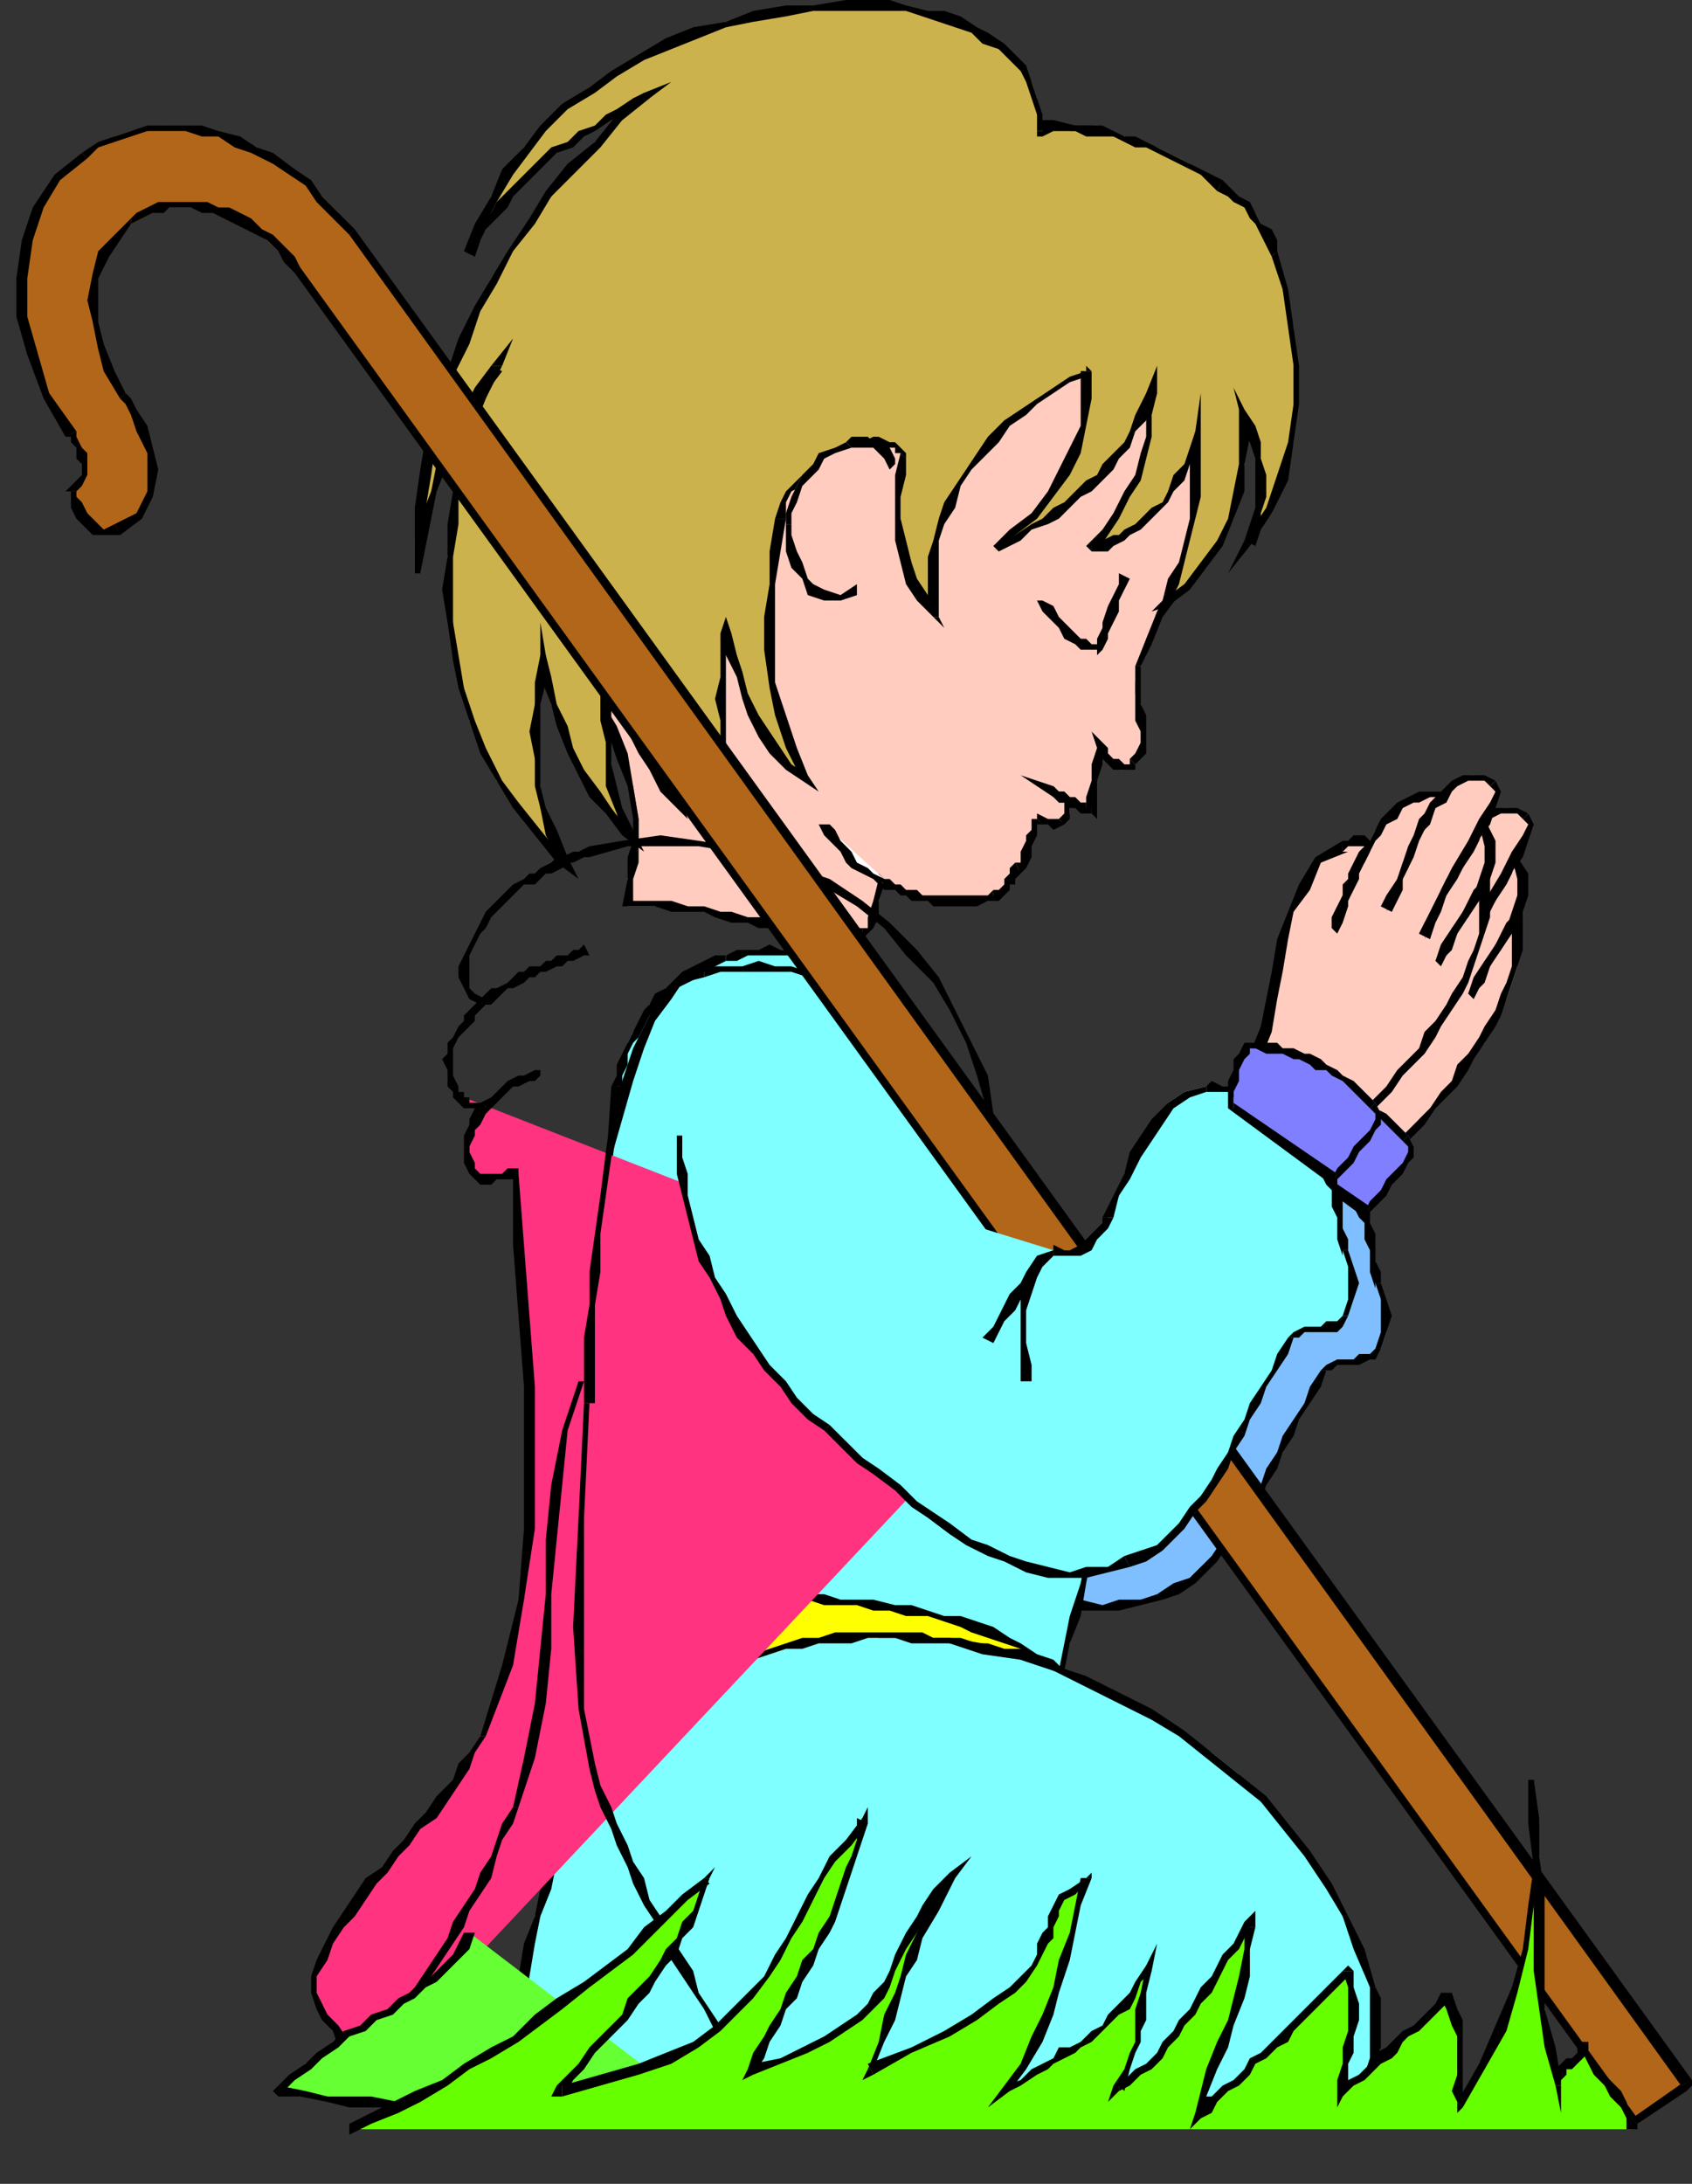 <?xml version="1.0" encoding="UTF-8" standalone="no"?>
<svg
   xmlns:dc="http://purl.org/dc/elements/1.1/"
   xmlns:cc="http://creativecommons.org/ns#"
   xmlns:rdf="http://www.w3.org/1999/02/22-rdf-syntax-ns#"
   xmlns:svg="http://www.w3.org/2000/svg"
   xmlns="http://www.w3.org/2000/svg"
   xmlns:sodipodi="http://sodipodi.sourceforge.net/DTD/sodipodi-0.dtd"
   xmlns:inkscape="http://www.inkscape.org/namespaces/inkscape"
   version="1.0"
   width="82.021mm"
   height="105.833mm"
   id="svg397"
   sodipodi:docname="NAVIT050.WMF">
  <rect width="100%" height="100%" fill="#333333" stroke="none"/>
  <sodipodi:namedview
     pagecolor="#ffffff"
     bordercolor="#666666"
     borderopacity="1"
     objecttolerance="10"
     gridtolerance="10"
     guidetolerance="10"
     inkscape:pageopacity="0"
     inkscape:pageshadow="2"
     inkscape:window-width="640"
     inkscape:window-height="480"
     id="namedview399" />
  <defs
     id="defs3">
    <pattern
       id="WMFhbasepattern"
       patternUnits="userSpaceOnUse"
       width="6"
       height="6"
       x="0"
       y="0" />
  </defs>
  <path
     style="fill:#ffccbf;fill-rule:evenodd;fill-opacity:1;stroke:none;"
     d="  M 236,199   L 238,195   L 239,189   L 240,184   L 241,178   L 243,173   L 245,168   L 248,164   L 252,161   L 253,161   L 253,160   L 254,160   L 255,160   L 256,160   L 256,160   L 256,161   L 256,162   L 255,163   L 255,165   L 254,167   L 253,169   L 252,170   L 252,172   L 251,174   L 251,176   L 251,174   L 252,172   L 252,170   L 253,168   L 254,166   L 255,164   L 256,162   L 257,160   L 258,158   L 260,157   L 261,155   L 263,154   L 264,153   L 266,152   L 268,152   L 270,151   L 269,154   L 267,157   L 266,159   L 265,162   L 263,164   L 262,167   L 261,170   L 260,173   L 261,171   L 262,169   L 263,167   L 263,165   L 264,163   L 265,160   L 266,158   L 267,156   L 269,154   L 270,152   L 271,151   L 273,150   L 274,149   L 276,148   L 278,149   L 280,149   L 280,151   L 280,153   L 278,157   L 276,161   L 273,165   L 271,169   L 269,174   L 267,178   L 268,175   L 269,172   L 271,170   L 272,167   L 274,165   L 275,162   L 276,159   L 278,157   L 279,160   L 279,164   L 278,167   L 277,170   L 275,173   L 273,176   L 271,179   L 270,182   L 270,180   L 271,178   L 272,177   L 273,175   L 274,173   L 276,172   L 277,170   L 278,168   L 278,171   L 278,174   L 278,177   L 277,180   L 276,183   L 275,185   L 273,188   L 272,191   L 270,193   L 268,196   L 266,198   L 264,201   L 262,203   L 260,205   L 258,208   L 257,210   L 236,199  z "
     id="path5" />
  <path
     style="fill:#000000;fill-rule:nonzero;fill-opacity:1;stroke:none;"
     d="  M 252,160   L 252,160   L 247,163   L 244,168   L 242,173   L 240,178   L 239,184   L 238,189   L 237,194   L 235,199   L 237,200   L 239,195   L 240,189   L 241,184   L 242,178   L 243,173   L 246,169   L 248,164   L 253,162   L 252,162  z "
     id="path7" />
  <path
     style="fill:#000000;fill-rule:nonzero;fill-opacity:1;stroke:none;"
     d="  M 257,162   L 257,162   L 257,161   L 257,160   L 256,160   L 255,159   L 254,160   L 253,160   L 253,160   L 252,160   L 252,162   L 253,161   L 254,161   L 254,161   L 255,161   L 256,161   L 256,161   L 256,161   L 256,161   L 256,161  z "
     id="path9" />
  <path
     style="fill:#000000;fill-rule:nonzero;fill-opacity:1;stroke:none;"
     d="  M 250,176   L 251,176   L 252,175   L 253,172   L 253,171   L 254,169   L 255,167   L 255,165   L 256,164   L 257,162   L 256,161   L 255,163   L 254,165   L 253,167   L 252,168   L 252,170   L 251,172   L 250,174   L 250,176   L 251,177  z "
     id="path11" />
  <path
     style="fill:#000000;fill-rule:nonzero;fill-opacity:1;stroke:none;"
     d="  M 271,152   L 270,151   L 268,151   L 266,151   L 264,152   L 262,153   L 261,154   L 259,156   L 258,158   L 257,160   L 255,162   L 254,164   L 253,166   L 253,168   L 252,170   L 251,172   L 250,174   L 250,176   L 251,177   L 252,175   L 252,173   L 253,171   L 254,168   L 255,166   L 256,164   L 257,162   L 258,160   L 259,159   L 260,157   L 262,156   L 263,154   L 265,153   L 266,153   L 268,152   L 270,152   L 270,151   L 271,152   L 272,151   L 270,151  z "
     id="path13" />
  <path
     style="fill:#000000;fill-rule:nonzero;fill-opacity:1;stroke:none;"
     d="  M 259,172   L 261,173   L 262,170   L 263,167   L 264,165   L 265,162   L 266,159   L 268,157   L 269,154   L 271,152   L 270,151   L 268,154   L 266,156   L 265,159   L 264,161   L 263,164   L 262,167   L 260,170   L 259,172   L 261,173  z "
     id="path15" />
  <path
     style="fill:#000000;fill-rule:nonzero;fill-opacity:1;stroke:none;"
     d="  M 280,149   L 280,149   L 278,148   L 276,148   L 274,148   L 272,149   L 271,150   L 269,152   L 268,153   L 267,155   L 266,158   L 265,160   L 264,162   L 263,165   L 262,167   L 261,169   L 260,171   L 259,172   L 261,173   L 262,171   L 263,169   L 263,167   L 264,165   L 265,163   L 266,160   L 267,158   L 268,156   L 269,154   L 271,153   L 272,151   L 273,150   L 275,149   L 276,149   L 278,149   L 279,150   L 279,150  z "
     id="path17" />
  <path
     style="fill:#000000;fill-rule:nonzero;fill-opacity:1;stroke:none;"
     d="  M 266,177   L 268,178   L 269,174   L 271,170   L 274,165   L 276,161   L 279,157   L 280,154   L 281,151   L 280,149   L 279,150   L 280,151   L 279,153   L 277,156   L 275,160   L 272,165   L 270,169   L 268,173   L 266,177   L 268,178  z "
     id="path19" />
  <path
     style="fill:#000000;fill-rule:nonzero;fill-opacity:1;stroke:none;"
     d="  M 278,157   L 277,157   L 276,159   L 274,162   L 273,164   L 271,167   L 270,169   L 269,172   L 267,175   L 266,177   L 268,178   L 269,175   L 270,173   L 271,170   L 273,167   L 274,165   L 276,162   L 277,160   L 278,157   L 277,157   L 278,157   L 278,155   L 277,157  z "
     id="path21" />
  <path
     style="fill:#000000;fill-rule:nonzero;fill-opacity:1;stroke:none;"
     d="  M 269,182   L 270,182   L 272,180   L 273,177   L 275,174   L 277,171   L 279,167   L 280,164   L 280,160   L 278,157   L 277,157   L 278,161   L 278,164   L 277,167   L 276,170   L 274,173   L 272,176   L 270,179   L 269,182   L 270,183  z "
     id="path23" />
  <path
     style="fill:#000000;fill-rule:nonzero;fill-opacity:1;stroke:none;"
     d="  M 279,168   L 278,167   L 276,169   L 275,171   L 274,173   L 273,175   L 272,176   L 271,178   L 270,180   L 269,182   L 270,183   L 271,181   L 272,179   L 273,177   L 274,175   L 275,174   L 276,172   L 277,170   L 279,168   L 277,168   L 279,168   L 279,166   L 278,167  z "
     id="path25" />
  <path
     style="fill:#000000;fill-rule:nonzero;fill-opacity:1;stroke:none;"
     d="  M 256,211   L 257,210   L 259,208   L 261,206   L 263,203   L 265,201   L 267,199   L 269,196   L 270,194   L 272,191   L 274,188   L 275,186   L 276,183   L 277,180   L 278,177   L 279,174   L 279,171   L 279,168   L 277,168   L 277,171   L 277,174   L 277,177   L 276,180   L 275,182   L 274,185   L 272,188   L 271,190   L 269,193   L 267,195   L 266,198   L 264,200   L 262,203   L 260,205   L 258,207   L 256,209   L 257,209   L 256,211   L 257,211   L 257,210  z "
     id="path27" />
  <path
     style="fill:#000000;fill-rule:nonzero;fill-opacity:1;stroke:none;"
     d="  M 235,199   L 236,200   L 256,211   L 257,209   L 236,199   L 237,200   L 235,199   L 235,200   L 236,200  z "
     id="path29" />
  <path
     style="fill:#7fbfff;fill-rule:evenodd;fill-opacity:1;stroke:none;"
     d="  M 199,235   L 201,235   L 202,235   L 204,235   L 205,234   L 207,233   L 208,232   L 208,230   L 209,229   L 211,225   L 212,221   L 214,218   L 216,214   L 218,211   L 220,208   L 223,206   L 227,205   L 228,205   L 230,205   L 231,206   L 232,206   L 234,207   L 235,207   L 237,208   L 238,209   L 239,210   L 241,211   L 242,212   L 243,214   L 244,215   L 246,216   L 247,217   L 248,219   L 249,220   L 250,222   L 251,224   L 251,226   L 251,229   L 252,231   L 252,233   L 253,235   L 253,238   L 254,241   L 254,244   L 253,247   L 252,248   L 251,249   L 249,249   L 248,249   L 246,249   L 245,250   L 244,250   L 243,251   L 241,254   L 239,257   L 238,260   L 236,263   L 235,266   L 233,269   L 231,272   L 230,275   L 228,278   L 226,280   L 225,283   L 223,285   L 220,287   L 218,289   L 215,291   L 213,292   L 209,293   L 205,294   L 202,294   L 198,294   L 194,293   L 191,292   L 187,290   L 184,288   L 180,286   L 177,284   L 173,281   L 170,279   L 167,276   L 164,273   L 161,270   L 158,268   L 155,265   L 152,263   L 149,260   L 147,257   L 144,254   L 142,250   L 140,247   L 138,244   L 136,240   L 135,236   L 134,233   L 133,229   L 132,225   L 131,221   L 131,218   L 131,214   L 199,235  z "
     id="path31" />
  <path
     style="fill:#000000;fill-rule:nonzero;fill-opacity:1;stroke:none;"
     d="  M 208,229   L 208,229   L 208,230   L 207,231   L 206,232   L 205,233   L 204,234   L 202,235   L 201,235   L 199,234   L 199,236   L 201,236   L 202,236   L 204,236   L 206,235   L 207,233   L 208,232   L 209,231   L 210,229   L 210,229  z "
     id="path33" />
  <path
     style="fill:#000000;fill-rule:nonzero;fill-opacity:1;stroke:none;"
     d="  M 227,205   L 227,205   L 223,206   L 220,208   L 217,211   L 215,214   L 213,217   L 212,221   L 210,225   L 208,229   L 210,229   L 211,225   L 213,222   L 215,218   L 217,215   L 219,212   L 221,209   L 224,207   L 227,206   L 227,206  z "
     id="path35" />
  <path
     style="fill:#000000;fill-rule:nonzero;fill-opacity:1;stroke:none;"
     d="  M 248,218   L 248,218   L 247,217   L 246,216   L 245,214   L 244,213   L 242,212   L 241,211   L 240,210   L 238,209   L 237,208   L 236,207   L 234,206   L 233,205   L 231,205   L 230,205   L 228,204   L 227,205   L 227,206   L 228,206   L 230,206   L 231,206   L 232,207   L 234,207   L 235,208   L 236,209   L 237,210   L 239,211   L 240,212   L 241,213   L 243,214   L 244,215   L 245,217   L 246,218   L 247,219   L 247,219  z "
     id="path37" />
  <path
     style="fill:#000000;fill-rule:nonzero;fill-opacity:1;stroke:none;"
     d="  M 253,235   L 253,235   L 253,233   L 252,231   L 252,229   L 252,226   L 251,224   L 251,222   L 250,220   L 248,218   L 247,219   L 248,221   L 249,223   L 250,224   L 250,227   L 251,229   L 251,231   L 251,233   L 252,236   L 252,235  z "
     id="path39" />
  <path
     style="fill:#000000;fill-rule:nonzero;fill-opacity:1;stroke:none;"
     d="  M 253,247   L 253,247   L 254,244   L 255,241   L 254,238   L 253,235   L 252,235   L 253,238   L 253,241   L 253,244   L 252,247   L 252,247  z "
     id="path41" />
  <path
     style="fill:#000000;fill-rule:nonzero;fill-opacity:1;stroke:none;"
     d="  M 243,251   L 243,251   L 244,251   L 245,250   L 246,250   L 248,250   L 249,250   L 251,249   L 252,249   L 253,247   L 252,247   L 251,248   L 250,248   L 249,248   L 248,249   L 246,249   L 245,249   L 243,250   L 242,251   L 242,251  z "
     id="path43" />
  <path
     style="fill:#000000;fill-rule:nonzero;fill-opacity:1;stroke:none;"
     d="  M 213,293   L 213,293   L 216,292   L 219,290   L 221,288   L 223,286   L 225,283   L 227,281   L 229,278   L 231,275   L 232,272   L 234,269   L 235,266   L 237,263   L 238,260   L 240,257   L 242,254   L 243,251   L 242,251   L 240,254   L 239,257   L 237,260   L 235,263   L 234,266   L 232,269   L 231,272   L 229,275   L 228,277   L 226,280   L 224,282   L 222,285   L 220,287   L 218,289   L 215,290   L 212,292   L 212,292  z "
     id="path45" />
  <path
     style="fill:#000000;fill-rule:nonzero;fill-opacity:1;stroke:none;"
     d="  M 157,268   L 157,268   L 160,271   L 163,274   L 166,276   L 170,279   L 173,282   L 176,284   L 180,287   L 183,289   L 187,291   L 190,292   L 194,294   L 198,295   L 202,295   L 205,295   L 209,294   L 213,293   L 212,292   L 209,293   L 205,293   L 202,294   L 198,293   L 194,292   L 191,291   L 187,289   L 184,288   L 181,285   L 177,283   L 174,281   L 171,278   L 167,275   L 164,273   L 161,270   L 158,267   L 158,267  z "
     id="path47" />
  <path
     style="fill:#000000;fill-rule:nonzero;fill-opacity:1;stroke:none;"
     d="  M 130,214   L 130,218   L 130,221   L 131,225   L 132,229   L 133,233   L 134,237   L 136,240   L 138,244   L 139,247   L 141,251   L 144,254   L 146,257   L 149,260   L 151,263   L 154,266   L 157,268   L 158,267   L 155,265   L 152,262   L 150,259   L 147,256   L 145,253   L 143,250   L 141,247   L 139,243   L 137,240   L 136,236   L 134,233   L 133,229   L 132,225   L 132,221   L 131,218   L 131,214  z "
     id="path49" />
  <path
     style="fill:#7f7fff;fill-rule:evenodd;fill-opacity:1;stroke:none;"
     d="  M 232,209   L 232,207   L 232,206   L 232,204   L 233,202   L 233,200   L 234,199   L 234,198   L 235,198   L 236,198   L 238,198   L 240,198   L 241,198   L 243,199   L 245,200   L 246,200   L 248,201   L 249,202   L 251,202   L 252,203   L 253,204   L 255,205   L 256,206   L 257,207   L 258,208   L 259,210   L 258,211   L 258,213   L 256,215   L 255,217   L 253,218   L 252,220   L 251,222   L 232,209  z "
     id="path51" />
  <path
     style="fill:#000000;fill-rule:nonzero;fill-opacity:1;stroke:none;"
     d="  M 235,197   L 235,197   L 234,197   L 233,199   L 233,200   L 232,202   L 231,204   L 231,206   L 231,207   L 231,209   L 232,209   L 233,207   L 233,206   L 233,204   L 233,202   L 234,201   L 235,199   L 235,198   L 235,198   L 235,198  z "
     id="path53" />
  <path
     style="fill:#000000;fill-rule:nonzero;fill-opacity:1;stroke:none;"
     d="  M 258,208   L 258,208   L 257,207   L 256,206   L 255,205   L 254,204   L 252,203   L 251,202   L 249,201   L 248,200   L 246,199   L 245,199   L 243,198   L 241,198   L 240,197   L 238,197   L 236,197   L 235,197   L 235,198   L 236,198   L 238,199   L 240,199   L 241,199   L 243,200   L 244,200   L 246,201   L 247,202   L 249,202   L 250,203   L 252,204   L 253,205   L 254,206   L 255,207   L 256,208   L 257,209   L 257,209  z "
     id="path55" />
  <path
     style="fill:#000000;fill-rule:nonzero;fill-opacity:1;stroke:none;"
     d="  M 250,223   L 251,222   L 252,221   L 254,219   L 255,217   L 257,215   L 258,213   L 259,212   L 259,210   L 258,208   L 257,209   L 258,210   L 258,211   L 257,213   L 256,214   L 254,216   L 253,218   L 251,220   L 250,222   L 251,221   L 250,223   L 251,223   L 251,222  z "
     id="path57" />
  <path
     style="fill:#000000;fill-rule:nonzero;fill-opacity:1;stroke:none;"
     d="  M 231,209   L 231,209   L 250,223   L 251,221   L 232,208   L 232,209   L 231,209   L 231,209   L 231,209  z "
     id="path59" />
  <path
     style="fill:#7fffff;fill-rule:evenodd;fill-opacity:1;stroke:none;"
     d="  M 202,272   L 202,275   L 201,279   L 200,285   L 198,290   L 197,296   L 196,301   L 194,306   L 194,309   L 104,336   L 105,321   L 105,304   L 106,286   L 107,268   L 108,249   L 110,231   L 111,214   L 113,199   L 113,197   L 114,195   L 115,193   L 115,191   L 116,189   L 117,188   L 118,186   L 119,184   L 121,183   L 122,181   L 124,180   L 125,179   L 127,178   L 129,177   L 131,176   L 133,175   L 135,175   L 137,175   L 139,174   L 141,174   L 143,174   L 145,174   L 147,175   L 149,175   L 151,176   L 153,177   L 155,177   L 156,178   L 158,180   L 160,181   L 161,182   L 163,184   L 165,186   L 167,189   L 169,192   L 171,194   L 173,197   L 175,200   L 177,203   L 179,206   L 181,209   L 183,211   L 184,214   L 186,217   L 188,220   L 190,223   L 191,226   L 193,229   L 202,272  z "
     id="path61" />
  <path
     style="fill:#000000;fill-rule:nonzero;fill-opacity:1;stroke:none;"
     d="  M 194,310   L 194,309   L 195,306   L 196,301   L 198,296   L 199,290   L 200,285   L 202,279   L 203,275   L 203,272   L 202,272   L 201,275   L 200,279   L 199,285   L 198,290   L 196,296   L 195,301   L 194,306   L 193,309   L 193,308   L 194,310   L 194,310   L 194,309  z "
     id="path63" />
  <path
     style="fill:#000000;fill-rule:nonzero;fill-opacity:1;stroke:none;"
     d="  M 103,336   L 104,337   L 194,310   L 193,308   L 104,335   L 105,336   L 103,336   L 103,337   L 104,337  z "
     id="path65" />
  <path
     style="fill:#000000;fill-rule:nonzero;fill-opacity:1;stroke:none;"
     d="  M 112,199   L 112,199   L 111,214   L 109,231   L 108,249   L 107,268   L 106,286   L 105,304   L 104,321   L 103,336   L 105,336   L 105,321   L 106,304   L 107,286   L 108,268   L 109,249   L 110,231   L 112,214   L 114,199   L 114,199  z "
     id="path67" />
  <path
     style="fill:#000000;fill-rule:nonzero;fill-opacity:1;stroke:none;"
     d="  M 133,175   L 133,175   L 131,175   L 129,176   L 127,177   L 125,178   L 123,180   L 122,181   L 120,182   L 119,184   L 118,185   L 117,187   L 116,189   L 115,191   L 114,193   L 113,195   L 113,197   L 112,199   L 114,199   L 114,197   L 115,195   L 115,193   L 116,191   L 117,190   L 118,188   L 119,186   L 120,185   L 121,183   L 123,182   L 124,181   L 126,180   L 128,179   L 129,178   L 131,177   L 133,176   L 133,176  z "
     id="path69" />
  <path
     style="fill:#000000;fill-rule:nonzero;fill-opacity:1;stroke:none;"
     d="  M 163,183   L 163,183   L 162,182   L 160,180   L 159,179   L 157,178   L 155,177   L 153,176   L 151,175   L 149,175   L 147,174   L 145,174   L 143,174   L 141,173   L 139,174   L 137,174   L 135,174   L 133,175   L 133,176   L 135,176   L 137,175   L 139,175   L 141,175   L 143,175   L 145,175   L 147,175   L 149,176   L 151,177   L 153,177   L 154,178   L 156,179   L 158,180   L 159,181   L 161,183   L 162,184   L 162,184  z "
     id="path71" />
  <path
     style="fill:#000000;fill-rule:nonzero;fill-opacity:1;stroke:none;"
     d="  M 194,229   L 194,229   L 192,226   L 190,223   L 189,220   L 187,217   L 185,214   L 183,211   L 181,208   L 180,205   L 178,202   L 176,200   L 174,197   L 172,194   L 170,191   L 168,189   L 166,186   L 163,183   L 162,184   L 164,187   L 167,190   L 169,192   L 171,195   L 173,198   L 175,200   L 177,203   L 178,206   L 180,209   L 182,212   L 184,215   L 185,218   L 187,221   L 189,224   L 191,227   L 192,230   L 192,229   L 194,229   L 194,229   L 194,229  z "
     id="path73" />
  <path
     style="fill:#000000;fill-rule:nonzero;fill-opacity:1;stroke:none;"
     d="  M 203,272   L 203,272   L 194,229   L 192,229   L 202,272   L 202,272   L 203,272   L 203,272   L 203,272  z "
     id="path75" />
  <path
     style="fill:#ffccbf;fill-rule:evenodd;fill-opacity:1;stroke:none;"
     d="  M 162,161   L 161,165   L 160,168   L 159,170   L 158,171   L 155,171   L 153,171   L 150,171   L 148,171   L 145,170   L 142,170   L 140,169   L 137,169   L 134,168   L 131,167   L 129,167   L 126,166   L 123,166   L 120,166   L 118,166   L 115,166   L 115,161   L 116,157   L 117,154   L 117,150   L 116,144   L 114,139   L 112,133   L 110,128   L 107,122   L 105,117   L 104,111   L 103,105   L 103,99   L 103,93   L 104,87   L 105,81   L 107,75   L 110,70   L 112,64   L 116,59   L 118,55   L 121,51   L 125,48   L 128,44   L 132,41   L 136,38   L 140,36   L 144,34   L 148,32   L 152,30   L 157,28   L 161,27   L 166,26   L 170,25   L 175,24   L 180,23   L 183,23   L 187,23   L 190,23   L 193,23   L 196,24   L 200,24   L 203,25   L 206,26   L 209,27   L 212,29   L 215,31   L 217,33   L 220,35   L 222,37   L 224,40   L 226,43   L 229,48   L 230,54   L 231,59   L 231,64   L 231,70   L 230,75   L 228,80   L 226,86   L 225,90   L 223,95   L 220,99   L 218,104   L 215,108   L 212,113   L 210,117   L 209,122   L 208,125   L 208,127   L 209,129   L 209,132   L 209,134   L 209,136   L 209,138   L 208,140   L 207,140   L 206,141   L 205,141   L 205,140   L 204,139   L 203,139   L 202,138   L 201,137   L 201,140   L 201,143   L 200,146   L 200,149   L 199,148   L 198,148   L 197,147   L 196,147   L 196,147   L 195,146   L 194,146   L 193,145   L 194,145   L 194,146   L 195,146   L 195,146   L 196,147   L 196,149   L 195,150   L 194,151   L 193,151   L 192,151   L 191,150   L 191,150   L 190,151   L 189,152   L 189,153   L 188,155   L 188,156   L 188,157   L 187,158   L 187,159   L 186,160   L 185,160   L 185,161   L 185,162   L 184,163   L 184,163   L 183,164   L 182,164   L 181,165   L 179,165   L 178,165   L 177,165   L 175,165   L 174,165   L 173,165   L 171,165   L 170,165   L 169,164   L 168,164   L 166,164   L 165,163   L 164,163   L 163,162   L 162,161  z "
     id="path77" />
  <path
     style="fill:#000000;fill-rule:nonzero;fill-opacity:1;stroke:none;"
     d="  M 158,172   L 158,172   L 160,170   L 161,168   L 161,165   L 162,162   L 161,161   L 160,165   L 159,168   L 159,170   L 158,170   L 158,170  z "
     id="path79" />
  <path
     style="fill:#000000;fill-rule:nonzero;fill-opacity:1;stroke:none;"
     d="  M 114,166   L 115,166   L 118,166   L 120,166   L 123,167   L 126,167   L 129,167   L 131,168   L 134,169   L 137,169   L 139,170   L 142,170   L 145,171   L 148,171   L 150,172   L 153,172   L 155,172   L 158,172   L 158,170   L 155,170   L 153,170   L 150,170   L 148,170   L 145,169   L 142,169   L 140,168   L 137,168   L 134,167   L 132,167   L 129,166   L 126,166   L 123,165   L 120,165   L 118,165   L 115,165   L 116,166   L 114,166   L 114,166   L 115,166  z "
     id="path81" />
  <path
     style="fill:#000000;fill-rule:nonzero;fill-opacity:1;stroke:none;"
     d="  M 116,150   L 116,150   L 116,154   L 115,157   L 115,161   L 114,166   L 116,166   L 116,161   L 117,158   L 117,154   L 117,150   L 117,150  z "
     id="path83" />
  <path
     style="fill:#000000;fill-rule:nonzero;fill-opacity:1;stroke:none;"
     d="  M 102,105   L 102,105   L 103,111   L 105,117   L 107,123   L 109,128   L 111,133   L 113,139   L 115,144   L 116,150   L 117,150   L 116,144   L 115,138   L 113,133   L 110,128   L 108,122   L 106,117   L 105,111   L 104,105   L 104,105  z "
     id="path85" />
  <path
     style="fill:#000000;fill-rule:nonzero;fill-opacity:1;stroke:none;"
     d="  M 115,59   L 115,59   L 112,64   L 109,70   L 106,75   L 105,81   L 103,87   L 102,93   L 102,99   L 102,105   L 104,105   L 104,99   L 104,93   L 105,87   L 106,81   L 108,76   L 110,70   L 113,65   L 116,59   L 116,59  z "
     id="path87" />
  <path
     style="fill:#000000;fill-rule:nonzero;fill-opacity:1;stroke:none;"
     d="  M 180,22   L 180,22   L 175,23   L 170,24   L 166,25   L 161,26   L 156,28   L 152,29   L 148,31   L 143,33   L 139,35   L 135,38   L 131,41   L 128,44   L 124,47   L 121,51   L 118,54   L 115,59   L 116,59   L 119,55   L 122,52   L 125,48   L 129,45   L 132,42   L 136,39   L 140,37   L 144,34   L 148,32   L 153,31   L 157,29   L 161,28   L 166,26   L 171,25   L 175,25   L 180,24   L 180,24  z "
     id="path89" />
  <path
     style="fill:#000000;fill-rule:nonzero;fill-opacity:1;stroke:none;"
     d="  M 227,43   L 227,43   L 225,40   L 223,37   L 220,34   L 218,32   L 215,30   L 212,28   L 209,27   L 206,25   L 203,24   L 200,23   L 197,23   L 193,22   L 190,22   L 187,22   L 183,22   L 180,22   L 180,24   L 183,24   L 187,24   L 190,24   L 193,24   L 196,24   L 200,25   L 203,26   L 206,27   L 209,28   L 212,30   L 214,31   L 217,33   L 220,35   L 222,38   L 224,40   L 226,43   L 226,43  z "
     id="path91" />
  <path
     style="fill:#000000;fill-rule:nonzero;fill-opacity:1;stroke:none;"
     d="  M 227,86   L 227,86   L 229,80   L 230,75   L 231,70   L 232,64   L 232,59   L 231,53   L 230,48   L 227,43   L 226,43   L 228,48   L 230,54   L 230,59   L 230,64   L 230,70   L 229,75   L 227,80   L 226,85   L 226,86  z "
     id="path93" />
  <path
     style="fill:#000000;fill-rule:nonzero;fill-opacity:1;stroke:none;"
     d="  M 209,122   L 209,122   L 211,118   L 213,113   L 216,109   L 218,104   L 221,100   L 224,95   L 226,91   L 227,86   L 226,86   L 224,90   L 222,95   L 220,99   L 217,104   L 214,108   L 212,112   L 210,117   L 208,122   L 208,122  z "
     id="path95" />
  <path
     style="fill:#000000;fill-rule:nonzero;fill-opacity:1;stroke:none;"
     d="  M 208,140   L 208,140   L 210,138   L 210,136   L 210,134   L 210,131   L 209,129   L 209,127   L 209,125   L 209,122   L 208,122   L 208,125   L 208,127   L 208,129   L 208,132   L 209,134   L 209,136   L 208,138   L 207,139   L 207,139  z "
     id="path97" />
  <path
     style="fill:#000000;fill-rule:nonzero;fill-opacity:1;stroke:none;"
     d="  M 202,137   L 201,137   L 201,138   L 202,139   L 203,140   L 204,141   L 205,141   L 206,141   L 208,141   L 208,140   L 207,139   L 207,140   L 206,140   L 206,140   L 205,139   L 204,139   L 203,138   L 203,137   L 202,136   L 201,137   L 202,136   L 200,134   L 201,137  z "
     id="path99" />
  <path
     style="fill:#000000;fill-rule:nonzero;fill-opacity:1;stroke:none;"
     d="  M 200,149   L 201,149   L 201,146   L 201,143   L 202,140   L 202,137   L 201,137   L 200,140   L 200,143   L 199,146   L 199,149   L 200,148   L 200,149   L 201,150   L 201,149  z "
     id="path101" />
  <path
     style="fill:#000000;fill-rule:nonzero;fill-opacity:1;stroke:none;"
     d="  M 193,144   L 193,146   L 193,146   L 194,147   L 195,147   L 196,148   L 197,148   L 198,149   L 199,149   L 200,149   L 200,148   L 199,148   L 199,147   L 198,147   L 197,146   L 196,146   L 195,145   L 194,145   L 193,144   L 193,146   L 193,144   L 187,142   L 193,146  z "
     id="path103" />
  <path
     style="fill:#000000;fill-rule:nonzero;fill-opacity:1;stroke:none;"
     d="  M 196,146   L 196,146   L 195,145   L 195,145   L 194,145   L 193,144   L 193,146   L 193,146   L 194,146   L 194,147   L 195,147   L 195,147  z "
     id="path105" />
  <path
     style="fill:#000000;fill-rule:nonzero;fill-opacity:1;stroke:none;"
     d="  M 195,151   L 195,151   L 196,150   L 196,149   L 196,147   L 196,146   L 195,147   L 195,147   L 195,149   L 194,150   L 194,150   L 194,150  z "
     id="path107" />
  <path
     style="fill:#000000;fill-rule:nonzero;fill-opacity:1;stroke:none;"
     d="  M 191,151   L 191,151   L 191,151   L 192,151   L 193,152   L 195,151   L 194,150   L 193,150   L 193,150   L 192,150   L 190,149   L 190,150  z "
     id="path109" />
  <path
     style="fill:#000000;fill-rule:nonzero;fill-opacity:1;stroke:none;"
     d="  M 187,160   L 187,160   L 188,159   L 189,157   L 189,156   L 189,155   L 190,153   L 190,152   L 190,151   L 191,151   L 190,150   L 189,150   L 189,152   L 188,153   L 188,154   L 187,156   L 187,157   L 187,158   L 186,158   L 186,158  z "
     id="path111" />
  <path
     style="fill:#000000;fill-rule:nonzero;fill-opacity:1;stroke:none;"
     d="  M 182,165   L 182,165   L 183,165   L 184,164   L 185,163   L 185,162   L 186,162   L 186,161   L 187,160   L 187,160   L 186,158   L 185,159   L 185,160   L 184,161   L 184,162   L 184,162   L 183,163   L 183,163   L 182,163   L 182,163  z "
     id="path113" />
  <path
     style="fill:#000000;fill-rule:nonzero;fill-opacity:1;stroke:none;"
     d="  M 162,162   L 161,162   L 162,163   L 164,163   L 165,164   L 166,164   L 167,165   L 169,165   L 170,165   L 171,166   L 173,166   L 174,166   L 175,166   L 177,166   L 178,166   L 179,166   L 181,165   L 182,165   L 182,163   L 181,164   L 179,164   L 178,164   L 177,164   L 175,164   L 174,164   L 173,164   L 171,164   L 170,164   L 169,164   L 168,163   L 166,163   L 165,162   L 164,162   L 163,161   L 162,161   L 161,161   L 162,161   L 161,160   L 161,161  z "
     id="path115" />
  <path
     style="fill:#ffffff;fill-rule:evenodd;fill-opacity:1;stroke:none;"
     d="  M 162,161   L 160,160   L 158,159   L 157,158   L 156,157   L 154,156   L 153,154   L 152,153   L 151,151   L 162,161  z "
     id="path117" />
  <path
     style="fill:#000000;fill-rule:nonzero;fill-opacity:1;stroke:none;"
     d="  M 150,151   L 151,153   L 153,155   L 154,156   L 155,158   L 156,159   L 158,160   L 160,161   L 161,162   L 162,161   L 160,160   L 159,159   L 157,158   L 156,156   L 155,155   L 154,154   L 153,152   L 152,151  z "
     id="path119" />
  <path
     style="fill:#ccb24c;fill-rule:evenodd;fill-opacity:1;stroke:none;"
     d="  M 219,79   L 219,83   L 219,87   L 219,91   L 219,95   L 218,99   L 217,103   L 215,107   L 213,110   L 217,107   L 221,104   L 223,100   L 226,95   L 227,90   L 228,85   L 228,80   L 228,75   L 229,78   L 230,81   L 230,84   L 231,87   L 231,91   L 231,94   L 230,97   L 229,99   L 233,94   L 235,87   L 237,81   L 237,74   L 237,67   L 237,60   L 235,53   L 234,47   L 233,45   L 232,43   L 231,41   L 230,39   L 228,38   L 227,37   L 225,35   L 224,34   L 222,33   L 220,32   L 218,30   L 216,29   L 214,28   L 212,27   L 210,27   L 208,26   L 206,25   L 204,25   L 202,24   L 199,24   L 197,24   L 195,24   L 193,24   L 191,24   L 190,21   L 190,18   L 189,15   L 187,13   L 185,11   L 183,9   L 181,7   L 178,5   L 175,4   L 172,3   L 169,2   L 166,2   L 163,1   L 160,1   L 157,1   L 155,1   L 149,1   L 144,2   L 138,3   L 133,4   L 128,6   L 122,8   L 117,11   L 113,13   L 108,16   L 104,19   L 100,23   L 96,27   L 93,31   L 90,36   L 88,41   L 86,47   L 87,44   L 89,42   L 90,39   L 92,37   L 94,35   L 96,33   L 98,31   L 100,29   L 102,28   L 104,26   L 107,25   L 109,23   L 111,22   L 114,20   L 116,19   L 119,18   L 114,22   L 109,26   L 105,31   L 101,36   L 97,41   L 94,46   L 90,51   L 87,57   L 85,63   L 83,68   L 81,74   L 79,80   L 78,87   L 77,93   L 76,99   L 76,105   L 77,100   L 78,95   L 79,90   L 81,85   L 83,80   L 85,76   L 88,71   L 91,67   L 89,73   L 87,78   L 85,84   L 84,90   L 83,96   L 82,102   L 82,108   L 83,114   L 83,120   L 85,126   L 86,132   L 89,138   L 91,143   L 95,148   L 99,153   L 103,157   L 101,153   L 99,148   L 99,144   L 98,139   L 98,134   L 98,129   L 99,125   L 99,120   L 100,124   L 101,129   L 103,133   L 104,137   L 107,141   L 109,145   L 112,149   L 115,152   L 113,148   L 112,144   L 112,140   L 111,136   L 111,132   L 111,127   L 111,123   L 111,119   L 112,123   L 113,126   L 115,130   L 116,134   L 118,138   L 120,141   L 122,144   L 125,147   L 124,144   L 122,140   L 122,137   L 121,133   L 120,130   L 119,126   L 119,122   L 119,119   L 119,123   L 121,127   L 122,131   L 124,135   L 127,138   L 129,141   L 132,145   L 135,147   L 134,144   L 133,140   L 133,136   L 132,132   L 132,128   L 132,124   L 133,120   L 133,116   L 134,120   L 135,124   L 137,127   L 138,131   L 140,134   L 142,137   L 144,140   L 147,143   L 145,137   L 143,131   L 142,125   L 141,119   L 141,113   L 141,107   L 142,101   L 143,95   L 144,92   L 145,90   L 146,88   L 148,86   L 150,85   L 152,84   L 155,83   L 157,82   L 159,81   L 160,81   L 161,81   L 163,81   L 164,82   L 165,82   L 165,83   L 165,84   L 165,87   L 165,91   L 165,95   L 165,99   L 166,103   L 167,107   L 169,110   L 171,113   L 171,109   L 171,106   L 171,102   L 172,99   L 173,96   L 174,92   L 176,89   L 177,86   L 180,83   L 182,80   L 184,78   L 187,76   L 190,73   L 193,71   L 196,70   L 199,68   L 199,73   L 198,78   L 197,82   L 195,86   L 192,91   L 189,94   L 186,98   L 182,101   L 184,99   L 187,98   L 189,97   L 191,95   L 193,94   L 195,92   L 197,91   L 199,89   L 201,87   L 203,85   L 205,83   L 206,81   L 208,79   L 209,77   L 210,74   L 211,72   L 211,76   L 210,80   L 209,84   L 208,87   L 207,91   L 205,94   L 203,98   L 200,101   L 200,101   L 201,100   L 202,100   L 203,100   L 204,99   L 205,99   L 207,98   L 208,97   L 210,95   L 212,94   L 213,92   L 215,90   L 216,88   L 217,85   L 218,82   L 219,79  z "
     id="path121" />
  <path
     style="fill:#000000;fill-rule:nonzero;fill-opacity:1;stroke:none;"
     d="  M 213,110   L 214,111   L 216,107   L 217,103   L 218,99   L 219,95   L 220,91   L 220,87   L 220,83   L 220,79   L 219,79   L 218,83   L 218,87   L 218,91   L 218,95   L 217,99   L 216,103   L 214,106   L 213,110   L 214,111   L 213,110   L 211,112   L 214,111  z "
     id="path123" />
  <path
     style="fill:#000000;fill-rule:nonzero;fill-opacity:1;stroke:none;"
     d="  M 228,75   L 227,75   L 227,80   L 227,85   L 226,90   L 225,95   L 223,99   L 220,103   L 217,107   L 213,110   L 214,111   L 218,108   L 221,104   L 224,100   L 226,95   L 228,90   L 228,85   L 229,80   L 228,75   L 227,76   L 228,75   L 226,71   L 227,75  z "
     id="path125" />
  <path
     style="fill:#000000;fill-rule:nonzero;fill-opacity:1;stroke:none;"
     d="  M 228,99   L 230,100   L 231,97   L 231,94   L 232,91   L 232,87   L 231,84   L 231,81   L 230,78   L 228,75   L 227,76   L 228,79   L 229,81   L 230,84   L 230,87   L 230,91   L 230,93   L 229,96   L 228,99   L 229,100   L 228,99   L 225,105   L 229,100  z "
     id="path127" />
  <path
     style="fill:#000000;fill-rule:nonzero;fill-opacity:1;stroke:none;"
     d="  M 233,47   L 233,47   L 235,53   L 236,60   L 237,67   L 237,74   L 236,81   L 234,87   L 232,93   L 228,99   L 229,100   L 233,94   L 236,88   L 237,81   L 238,74   L 238,67   L 237,60   L 236,53   L 234,46   L 234,46  z "
     id="path129" />
  <path
     style="fill:#000000;fill-rule:nonzero;fill-opacity:1;stroke:none;"
     d="  M 223,35   L 223,35   L 225,36   L 226,37   L 228,38   L 229,40   L 230,41   L 231,43   L 232,45   L 233,47   L 234,46   L 234,44   L 233,42   L 231,41   L 230,39   L 229,37   L 227,36   L 226,35   L 224,33   L 224,33  z "
     id="path131" />
  <path
     style="fill:#000000;fill-rule:nonzero;fill-opacity:1;stroke:none;"
     d="  M 190,24   L 191,25   L 193,24   L 195,24   L 197,24   L 199,25   L 202,25   L 204,25   L 206,26   L 208,27   L 210,27   L 212,28   L 214,29   L 216,30   L 218,31   L 220,32   L 221,33   L 223,35   L 224,33   L 222,32   L 220,31   L 218,30   L 216,29   L 214,28   L 212,27   L 210,26   L 208,25   L 206,25   L 204,24   L 202,23   L 199,23   L 197,23   L 195,23   L 193,23   L 191,23   L 191,24   L 190,24   L 190,25   L 191,25  z "
     id="path133" />
  <path
     style="fill:#000000;fill-rule:nonzero;fill-opacity:1;stroke:none;"
     d="  M 155,2   L 155,2   L 157,2   L 160,2   L 163,2   L 166,2   L 169,3   L 172,4   L 175,5   L 178,6   L 180,8   L 183,9   L 185,11   L 187,13   L 188,15   L 189,18   L 190,21   L 190,24   L 191,24   L 191,21   L 190,18   L 189,15   L 188,12   L 186,10   L 184,8   L 181,6   L 179,5   L 176,3   L 173,2   L 170,2   L 166,1   L 163,0   L 160,0   L 157,0   L 155,0   L 155,0  z "
     id="path135" />
  <path
     style="fill:#000000;fill-rule:nonzero;fill-opacity:1;stroke:none;"
     d="  M 85,46   L 87,47   L 89,41   L 91,37   L 94,32   L 97,28   L 100,24   L 104,20   L 109,17   L 113,14   L 118,11   L 123,9   L 128,7   L 133,5   L 138,4   L 144,3   L 149,2   L 155,2   L 155,0   L 149,1   L 144,1   L 138,2   L 133,4   L 127,5   L 122,7   L 117,10   L 112,13   L 108,16   L 103,19   L 99,23   L 96,27   L 92,31   L 90,36   L 87,41   L 85,46   L 87,47  z "
     id="path137" />
  <path
     style="fill:#000000;fill-rule:nonzero;fill-opacity:1;stroke:none;"
     d="  M 119,18   L 118,17   L 116,18   L 113,20   L 111,21   L 109,23   L 106,24   L 104,26   L 101,27   L 99,29   L 97,31   L 95,33   L 93,35   L 91,37   L 90,39   L 88,41   L 87,44   L 85,46   L 87,47   L 88,44   L 89,42   L 91,40   L 93,38   L 94,36   L 96,34   L 98,32   L 100,30   L 102,28   L 105,27   L 107,25   L 109,24   L 112,22   L 114,21   L 116,20   L 119,18   L 118,17   L 119,18   L 123,15   L 118,17  z "
     id="path139" />
  <path
     style="fill:#000000;fill-rule:nonzero;fill-opacity:1;stroke:none;"
     d="  M 76,105   L 77,105   L 77,99   L 78,93   L 79,87   L 80,80   L 81,74   L 83,69   L 86,63   L 88,57   L 91,52   L 94,46   L 98,41   L 101,36   L 106,31   L 110,27   L 114,22   L 119,18   L 118,17   L 113,21   L 109,26   L 104,30   L 100,35   L 97,40   L 93,46   L 90,51   L 87,56   L 84,62   L 82,68   L 80,74   L 78,80   L 77,86   L 76,93   L 76,99   L 76,105   L 77,105  z "
     id="path141" />
  <path
     style="fill:#000000;fill-rule:nonzero;fill-opacity:1;stroke:none;"
     d="  M 92,67   L 90,67   L 87,71   L 85,75   L 82,80   L 80,85   L 79,90   L 77,95   L 76,100   L 76,105   L 77,105   L 78,100   L 79,95   L 80,90   L 82,85   L 84,81   L 86,76   L 89,72   L 92,68   L 90,67   L 92,67   L 94,62   L 90,67  z "
     id="path143" />
  <path
     style="fill:#000000;fill-rule:nonzero;fill-opacity:1;stroke:none;"
     d="  M 102,157   L 103,157   L 99,152   L 95,147   L 92,143   L 89,137   L 87,132   L 85,126   L 84,120   L 83,114   L 83,108   L 83,102   L 84,96   L 84,90   L 86,84   L 87,78   L 89,73   L 92,67   L 90,67   L 88,72   L 86,78   L 84,84   L 83,90   L 82,96   L 82,102   L 81,108   L 82,114   L 83,121   L 84,126   L 86,132   L 88,138   L 91,143   L 94,148   L 98,153   L 102,158   L 104,157   L 102,158   L 106,161   L 104,157  z "
     id="path145" />
  <path
     style="fill:#000000;fill-rule:nonzero;fill-opacity:1;stroke:none;"
     d="  M 100,120   L 99,120   L 98,125   L 98,129   L 97,134   L 98,139   L 98,144   L 99,148   L 100,153   L 102,157   L 104,157   L 102,152   L 100,148   L 99,144   L 99,139   L 99,134   L 99,129   L 100,125   L 100,120   L 99,120   L 100,120   L 99,114   L 99,120  z "
     id="path147" />
  <path
     style="fill:#000000;fill-rule:nonzero;fill-opacity:1;stroke:none;"
     d="  M 114,153   L 115,152   L 112,148   L 110,145   L 107,141   L 105,137   L 104,133   L 102,129   L 101,124   L 100,120   L 99,120   L 99,124   L 101,129   L 102,133   L 104,138   L 106,142   L 108,146   L 111,149   L 114,153   L 116,152   L 114,153   L 118,156   L 116,152  z "
     id="path149" />
  <path
     style="fill:#000000;fill-rule:nonzero;fill-opacity:1;stroke:none;"
     d="  M 112,119   L 111,119   L 111,123   L 110,127   L 110,132   L 111,136   L 111,140   L 111,144   L 113,149   L 114,153   L 116,152   L 114,148   L 113,144   L 112,140   L 112,136   L 112,132   L 112,127   L 112,123   L 112,119   L 111,119   L 112,119   L 110,112   L 111,119  z "
     id="path151" />
  <path
     style="fill:#000000;fill-rule:nonzero;fill-opacity:1;stroke:none;"
     d="  M 124,148   L 125,147   L 122,144   L 120,141   L 118,137   L 117,134   L 115,130   L 114,126   L 113,123   L 112,119   L 111,119   L 112,123   L 113,127   L 114,131   L 115,134   L 117,138   L 119,141   L 121,145   L 124,148   L 125,147   L 124,148   L 126,150   L 125,147  z "
     id="path153" />
  <path
     style="fill:#000000;fill-rule:nonzero;fill-opacity:1;stroke:none;"
     d="  M 119,119   L 118,119   L 118,122   L 118,126   L 119,130   L 120,133   L 121,137   L 122,141   L 123,144   L 124,148   L 125,147   L 124,144   L 123,140   L 122,137   L 121,133   L 120,130   L 120,126   L 119,122   L 119,119   L 118,119  z "
     id="path155" />
  <path
     style="fill:#000000;fill-rule:nonzero;fill-opacity:1;stroke:none;"
     d="  M 135,148   L 136,147   L 133,144   L 130,141   L 127,138   L 125,134   L 123,131   L 122,127   L 120,123   L 119,119   L 118,119   L 119,123   L 120,127   L 122,131   L 124,135   L 126,139   L 129,142   L 132,145   L 135,148   L 136,147   L 135,148   L 137,150   L 136,147  z "
     id="path157" />
  <path
     style="fill:#000000;fill-rule:nonzero;fill-opacity:1;stroke:none;"
     d="  M 134,116   L 132,116   L 132,120   L 132,124   L 131,128   L 132,132   L 132,136   L 132,140   L 133,144   L 135,148   L 136,147   L 135,144   L 134,140   L 133,136   L 133,132   L 133,128   L 133,124   L 133,120   L 134,116   L 132,117   L 134,116   L 133,113   L 132,116  z "
     id="path159" />
  <path
     style="fill:#000000;fill-rule:nonzero;fill-opacity:1;stroke:none;"
     d="  M 147,143   L 148,142   L 145,140   L 143,137   L 141,134   L 139,131   L 137,127   L 136,123   L 135,120   L 134,116   L 132,117   L 133,120   L 135,124   L 136,128   L 137,131   L 139,135   L 141,138   L 144,141   L 147,143   L 148,142   L 147,143   L 150,145   L 148,142  z "
     id="path161" />
  <path
     style="fill:#000000;fill-rule:nonzero;fill-opacity:1;stroke:none;"
     d="  M 142,95   L 142,95   L 141,101   L 141,107   L 140,113   L 140,119   L 141,126   L 142,131   L 144,137   L 147,143   L 148,142   L 146,137   L 144,131   L 142,125   L 142,119   L 142,113   L 142,107   L 143,101   L 144,95   L 144,95  z "
     id="path163" />
  <path
     style="fill:#000000;fill-rule:nonzero;fill-opacity:1;stroke:none;"
     d="  M 157,81   L 157,81   L 154,82   L 152,83   L 150,84   L 148,86   L 146,88   L 144,90   L 143,92   L 142,95   L 144,95   L 144,92   L 145,90   L 147,89   L 149,87   L 150,85   L 153,84   L 155,83   L 157,82   L 157,82  z "
     id="path165" />
  <path
     style="fill:#000000;fill-rule:nonzero;fill-opacity:1;stroke:none;"
     d="  M 166,84   L 166,84   L 166,83   L 165,82   L 164,81   L 163,81   L 161,80   L 160,80   L 158,81   L 157,81   L 157,82   L 159,82   L 160,82   L 161,82   L 163,82   L 164,82   L 164,83   L 165,83   L 165,83   L 165,83  z "
     id="path167" />
  <path
     style="fill:#000000;fill-rule:nonzero;fill-opacity:1;stroke:none;"
     d="  M 171,113   L 172,112   L 170,109   L 168,106   L 167,103   L 166,99   L 165,95   L 165,91   L 166,87   L 166,84   L 165,83   L 164,87   L 164,91   L 164,95   L 164,99   L 165,103   L 166,107   L 168,110   L 171,113   L 172,113   L 171,113   L 173,115   L 172,113  z "
     id="path169" />
  <path
     style="fill:#000000;fill-rule:nonzero;fill-opacity:1;stroke:none;"
     d="  M 200,68   L 199,68   L 196,69   L 193,71   L 190,73   L 187,75   L 184,77   L 181,80   L 179,83   L 177,86   L 175,89   L 173,92   L 172,95   L 171,99   L 170,102   L 170,106   L 170,109   L 171,113   L 172,113   L 172,109   L 172,106   L 172,102   L 172,99   L 173,96   L 175,93   L 176,89   L 178,86   L 180,84   L 183,81   L 185,78   L 188,76   L 190,74   L 193,72   L 196,70   L 199,69   L 198,68   L 200,68   L 199,67   L 199,68  z "
     id="path171" />
  <path
     style="fill:#000000;fill-rule:nonzero;fill-opacity:1;stroke:none;"
     d="  M 182,100   L 183,101   L 186,98   L 190,95   L 193,91   L 196,87   L 198,83   L 199,78   L 200,73   L 200,68   L 198,68   L 198,73   L 198,78   L 196,82   L 194,86   L 192,90   L 189,94   L 185,97   L 182,100   L 183,101  z "
     id="path173" />
  <path
     style="fill:#000000;fill-rule:nonzero;fill-opacity:1;stroke:none;"
     d="  M 212,72   L 210,72   L 209,74   L 208,76   L 207,79   L 206,81   L 204,83   L 202,85   L 201,87   L 199,88   L 197,90   L 195,92   L 193,93   L 191,95   L 189,96   L 186,98   L 184,99   L 182,100   L 183,101   L 185,100   L 187,99   L 189,97   L 192,96   L 194,95   L 196,93   L 198,91   L 200,90   L 202,88   L 204,86   L 205,84   L 207,82   L 208,79   L 210,77   L 211,75   L 212,72   L 210,72   L 212,72   L 212,67   L 210,72  z "
     id="path175" />
  <path
     style="fill:#000000;fill-rule:nonzero;fill-opacity:1;stroke:none;"
     d="  M 200,100   L 201,101   L 203,98   L 205,95   L 207,91   L 209,88   L 210,84   L 211,80   L 211,76   L 212,72   L 210,72   L 210,76   L 210,80   L 209,83   L 208,87   L 206,90   L 204,94   L 202,97   L 199,100   L 200,101  z "
     id="path177" />
  <path
     style="fill:#000000;fill-rule:nonzero;fill-opacity:1;stroke:none;"
     d="  M 220,79   L 219,79   L 218,82   L 217,85   L 215,87   L 214,90   L 213,92   L 211,93   L 209,95   L 208,96   L 206,97   L 205,98   L 204,98   L 202,99   L 201,99   L 201,100   L 200,100   L 200,100   L 200,101   L 200,101   L 201,101   L 202,101   L 203,101   L 204,100   L 206,99   L 207,98   L 209,97   L 210,96   L 212,94   L 214,92   L 215,90   L 217,88   L 218,85   L 219,82   L 220,79   L 219,79   L 220,79   L 220,72   L 219,79  z "
     id="path179" />
  <path
     style="fill:#ffccbf;fill-rule:evenodd;fill-opacity:1;stroke:none;"
     d="  M 191,110   L 192,112   L 193,113   L 194,115   L 196,116   L 197,117   L 198,118   L 200,119   L 201,119   L 202,118   L 202,117   L 203,116   L 203,114   L 204,112   L 205,109   L 205,107   L 206,105   L 191,110  z "
     id="path181" />
  <path
     style="fill:#000000;fill-rule:nonzero;fill-opacity:1;stroke:none;"
     d="  M 201,118   L 201,118   L 200,118   L 199,117   L 198,117   L 196,115   L 195,114   L 194,113   L 193,111   L 191,110   L 190,110   L 191,112   L 193,114   L 194,115   L 195,117   L 197,118   L 198,119   L 200,119   L 201,119   L 201,120  z "
     id="path183" />
  <path
     style="fill:#000000;fill-rule:nonzero;fill-opacity:1;stroke:none;"
     d="  M 205,105   L 205,107   L 204,109   L 203,111   L 202,114   L 202,115   L 201,117   L 201,118   L 201,118   L 201,120   L 202,119   L 203,117   L 203,116   L 204,114   L 205,112   L 205,110   L 206,108   L 207,106  z "
     id="path185" />
  <path
     style="fill:#ffffff;fill-rule:evenodd;fill-opacity:1;stroke:none;"
     d="  M 202,245   L 200,243   L 198,241   L 198,239   L 197,237   L 196,235   L 196,233   L 195,231   L 193,229   L 202,245  z "
     id="path187" />
  <path
     style="fill:#000000;fill-rule:nonzero;fill-opacity:1;stroke:none;"
     d="  M 193,230   L 194,231   L 195,233   L 196,235   L 196,237   L 197,240   L 198,242   L 199,244   L 201,246   L 202,244   L 200,243   L 199,241   L 198,239   L 198,237   L 197,235   L 196,233   L 195,231   L 193,229  z "
     id="path189" />
  <path
     style="fill:#ffff00;fill-rule:evenodd;fill-opacity:1;stroke:none;"
     d="  M 105,307   L 107,304   L 108,302   L 110,300   L 113,298   L 115,297   L 118,296   L 121,295   L 124,294   L 127,293   L 131,293   L 134,293   L 137,292   L 140,292   L 143,292   L 146,292   L 148,293   L 151,293   L 154,293   L 157,294   L 160,294   L 163,295   L 167,295   L 170,296   L 173,296   L 176,297   L 179,298   L 182,299   L 184,300   L 187,302   L 190,303   L 192,305   L 195,307   L 192,305   L 190,304   L 187,303   L 184,302   L 181,302   L 179,301   L 176,301   L 173,301   L 170,301   L 167,301   L 164,301   L 161,301   L 158,302   L 155,302   L 152,303   L 150,304   L 147,305   L 144,306   L 141,307   L 138,308   L 135,309   L 132,310   L 129,312   L 127,313   L 124,315   L 121,316   L 118,318   L 116,320   L 113,321   L 111,323   L 108,325   L 106,327   L 105,307  z "
     id="path191" />
  <path
     style="fill:#000000;fill-rule:nonzero;fill-opacity:1;stroke:none;"
     d="  M 148,292   L 148,292   L 146,292   L 143,292   L 140,292   L 137,292   L 134,292   L 131,292   L 127,293   L 124,293   L 121,294   L 118,295   L 115,296   L 113,298   L 110,300   L 108,302   L 106,304   L 105,307   L 106,307   L 107,305   L 109,303   L 111,301   L 113,299   L 116,298   L 119,296   L 121,295   L 124,295   L 128,294   L 131,294   L 134,293   L 137,293   L 140,293   L 143,293   L 146,293   L 148,293   L 148,293  z "
     id="path193" />
  <path
     style="fill:#000000;fill-rule:nonzero;fill-opacity:1;stroke:none;"
     d="  M 194,307   L 195,306   L 193,304   L 190,303   L 187,301   L 185,300   L 182,298   L 179,297   L 176,296   L 173,296   L 170,295   L 167,294   L 164,294   L 160,293   L 157,293   L 154,293   L 151,292   L 148,292   L 148,293   L 151,294   L 154,294   L 157,294   L 160,295   L 163,295   L 166,296   L 170,296   L 173,297   L 176,298   L 178,299   L 181,300   L 184,301   L 187,302   L 189,304   L 192,305   L 194,307   L 195,306   L 194,307   L 201,311   L 195,306  z "
     id="path195" />
  <path
     style="fill:#000000;fill-rule:nonzero;fill-opacity:1;stroke:none;"
     d="  M 105,327   L 106,327   L 109,325   L 111,324   L 114,322   L 116,320   L 119,319   L 122,317   L 124,315   L 127,314   L 130,312   L 132,311   L 135,310   L 138,308   L 141,307   L 144,306   L 147,305   L 150,304   L 153,304   L 156,303   L 158,302   L 161,302   L 164,302   L 167,301   L 170,301   L 173,301   L 176,302   L 178,302   L 181,302   L 184,303   L 187,304   L 189,305   L 192,306   L 194,307   L 195,306   L 193,305   L 190,304   L 187,302   L 184,302   L 181,301   L 179,301   L 176,300   L 173,300   L 170,300   L 167,300   L 164,300   L 161,300   L 158,301   L 155,301   L 152,302   L 149,303   L 146,304   L 143,305   L 141,306   L 138,307   L 135,308   L 132,310   L 129,311   L 126,313   L 123,314   L 121,316   L 118,317   L 116,319   L 113,321   L 110,322   L 108,324   L 105,326   L 107,327   L 105,327   L 105,328   L 106,327  z "
     id="path197" />
  <path
     style="fill:#000000;fill-rule:nonzero;fill-opacity:1;stroke:none;"
     d="  M 105,307   L 105,307   L 105,327   L 107,327   L 106,307   L 106,307   L 105,307   L 104,307   L 105,307  z "
     id="path199" />
  <path
     style="fill:#7fffff;fill-rule:evenodd;fill-opacity:1;stroke:none;"
     d="  M 248,385   L 249,383   L 250,380   L 251,377   L 252,375   L 252,372   L 252,369   L 252,366   L 251,364   L 249,357   L 246,351   L 243,345   L 240,340   L 236,335   L 231,330   L 227,325   L 222,321   L 216,317   L 211,314   L 205,311   L 199,308   L 193,306   L 187,304   L 180,302   L 174,301   L 171,300   L 169,300   L 167,300   L 164,300   L 161,300   L 159,300   L 156,300   L 153,300   L 150,301   L 147,301   L 144,302   L 141,303   L 138,304   L 135,305   L 132,306   L 129,308   L 126,310   L 123,312   L 120,314   L 118,316   L 115,319   L 112,322   L 110,325   L 108,329   L 105,333   L 104,337   L 102,341   L 100,346   L 98,351   L 97,356   L 96,362   L 95,368   L 95,368   L 94,370   L 92,373   L 91,375   L 91,378   L 92,381   L 94,383   L 98,384   L 100,384   L 102,384   L 105,384   L 109,384   L 113,384   L 117,385   L 122,385   L 127,385   L 133,385   L 139,385   L 145,385   L 152,385   L 158,385   L 165,385   L 172,385   L 178,385   L 185,385   L 192,385   L 198,385   L 204,385   L 210,385   L 216,385   L 222,385   L 227,385   L 231,385   L 236,385   L 239,385   L 242,385   L 245,385   L 247,385   L 248,385   L 248,385  z "
     id="path201" />
  <path
     style="fill:#000000;fill-rule:nonzero;fill-opacity:1;stroke:none;"
     d="  M 251,364   L 251,364   L 251,367   L 251,369   L 251,372   L 251,374   L 251,377   L 250,380   L 249,382   L 247,385   L 249,386   L 250,383   L 251,380   L 252,377   L 253,375   L 253,372   L 253,369   L 253,366   L 252,364   L 252,364  z "
     id="path203" />
  <path
     style="fill:#000000;fill-rule:nonzero;fill-opacity:1;stroke:none;"
     d="  M 174,301   L 174,301   L 180,303   L 187,304   L 193,306   L 199,309   L 205,312   L 211,315   L 216,318   L 221,322   L 226,326   L 231,330   L 235,335   L 239,340   L 243,346   L 246,351   L 248,357   L 251,364   L 252,364   L 250,357   L 247,351   L 244,345   L 240,339   L 236,334   L 232,329   L 227,325   L 222,321   L 217,317   L 211,313   L 205,310   L 199,307   L 193,305   L 187,303   L 180,301   L 174,300   L 174,300  z "
     id="path205" />
  <path
     style="fill:#000000;fill-rule:nonzero;fill-opacity:1;stroke:none;"
     d="  M 96,368   L 96,368   L 97,362   L 98,356   L 99,351   L 101,346   L 102,341   L 104,337   L 106,333   L 108,329   L 111,326   L 113,323   L 116,320   L 118,317   L 121,315   L 123,312   L 126,310   L 129,309   L 132,307   L 135,306   L 138,304   L 141,303   L 144,302   L 147,302   L 150,301   L 153,301   L 156,301   L 159,300   L 161,300   L 164,300   L 167,301   L 169,301   L 171,301   L 174,301   L 174,300   L 171,300   L 169,299   L 167,299   L 164,299   L 161,299   L 159,299   L 156,299   L 153,299   L 150,300   L 147,300   L 144,301   L 141,302   L 138,303   L 135,304   L 131,306   L 128,307   L 125,309   L 122,311   L 120,313   L 117,316   L 114,319   L 112,322   L 109,325   L 107,328   L 105,332   L 103,336   L 101,341   L 99,346   L 98,351   L 96,356   L 95,362   L 94,368   L 95,367  z "
     id="path207" />
  <path
     style="fill:#000000;fill-rule:nonzero;fill-opacity:1;stroke:none;"
     d="  M 98,383   L 98,383   L 94,382   L 92,381   L 92,378   L 92,376   L 93,373   L 94,371   L 95,369   L 96,368   L 95,367   L 94,368   L 93,370   L 92,372   L 91,375   L 90,378   L 91,381   L 94,384   L 98,385   L 98,385  z "
     id="path209" />
  <path
     style="fill:#000000;fill-rule:nonzero;fill-opacity:1;stroke:none;"
     d="  M 247,385   L 248,384   L 248,384   L 247,384   L 245,384   L 242,384   L 239,384   L 236,384   L 231,384   L 227,384   L 222,384   L 216,384   L 210,384   L 204,384   L 198,384   L 192,384   L 185,384   L 178,384   L 172,384   L 165,384   L 158,384   L 152,384   L 145,384   L 139,384   L 133,384   L 127,384   L 122,384   L 117,384   L 113,384   L 109,384   L 105,384   L 102,384   L 100,383   L 98,383   L 98,385   L 100,385   L 102,385   L 105,385   L 109,385   L 113,385   L 117,385   L 122,385   L 127,386   L 133,386   L 139,386   L 145,386   L 152,386   L 158,386   L 165,386   L 172,386   L 178,386   L 185,386   L 192,386   L 198,386   L 204,386   L 210,386   L 216,386   L 222,386   L 227,386   L 231,386   L 236,386   L 239,386   L 242,386   L 245,386   L 247,386   L 248,386   L 248,386   L 249,386   L 248,386   L 249,386   L 249,386  z "
     id="path211" />
  <path
     style="fill:#ffccbf;fill-rule:evenodd;fill-opacity:1;stroke:none;"
     d="  M 163,86   L 163,84   L 162,83   L 161,82   L 160,81   L 159,81   L 157,81   L 156,81   L 155,81   L 153,82   L 151,84   L 149,85   L 147,87   L 146,89   L 145,91   L 145,94   L 144,96   L 145,98   L 145,101   L 146,103   L 147,106   L 149,108   L 151,109   L 154,109   L 157,108   L 163,86  z "
     id="path213" />
  <path
     style="fill:#000000;fill-rule:nonzero;fill-opacity:1;stroke:none;"
     d="  M 156,82   L 156,82   L 156,82   L 157,82   L 159,82   L 160,82   L 161,83   L 161,83   L 162,84   L 163,86   L 164,85   L 164,84   L 163,82   L 161,81   L 160,81   L 159,80   L 157,80   L 156,80   L 155,81   L 155,81  z "
     id="path215" />
  <path
     style="fill:#000000;fill-rule:nonzero;fill-opacity:1;stroke:none;"
     d="  M 145,96   L 145,96   L 145,94   L 146,92   L 147,89   L 148,88   L 150,86   L 151,84   L 153,83   L 156,82   L 155,81   L 153,82   L 150,83   L 149,85   L 147,87   L 146,89   L 145,91   L 144,94   L 144,96   L 144,96  z "
     id="path217" />
  <path
     style="fill:#000000;fill-rule:nonzero;fill-opacity:1;stroke:none;"
     d="  M 157,107   L 154,109   L 151,108   L 149,107   L 148,106   L 147,103   L 146,101   L 145,98   L 145,96   L 144,96   L 144,98   L 144,101   L 145,104   L 147,106   L 148,109   L 151,110   L 154,110   L 157,109  z "
     id="path219" />
  <path
     style="fill:#ff337f;fill-rule:evenodd;fill-opacity:1;stroke:none;"
     d="  M 89,203   L 88,203   L 87,202   L 86,202   L 85,202   L 85,201   L 195,244   L 195,244   L 195,244   L 195,244   L 195,244   L 195,244   L 195,244   L 195,244   L 195,244   L 195,244   L 195,244   L 195,244   L 195,244   L 195,244   L 195,244   L 195,244   L 195,244   L 195,244   L 195,244   L 195,244   L 195,244   L 195,244   L 195,244   L 195,244   L 195,244   L 195,244   L 195,244   L 195,244   L 195,244   L 195,244   L 195,244   L 195,244   L 195,244   L 195,244   L 195,244   L 195,244   L 195,244   L 195,244   L 195,244   L 195,244   L 195,244   L 195,244   L 195,244   L 195,244   L 195,244   L 195,244   L 195,244   L 195,244   L 195,244   L 195,244   L 195,244   L 195,244   L 195,244   L 195,244   L 195,244   L 195,244   L 195,244   L 195,244   L 195,244   L 195,244   L 195,244   L 195,244   L 195,244   L 195,244   L 195,244   L 195,244   L 195,244   L 195,244   L 195,244   L 195,244   L 195,244   L 195,244   L 195,244   L 195,244   L 195,244   L 195,244   L 195,244   L 195,244   L 195,244   L 195,244   L 195,244   L 195,244   L 195,244   L 195,244   L 195,244   L 195,244   L 195,244   L 195,244   L 195,244   L 195,244   L 195,244   L 195,244   L 195,244   L 195,244   L 195,244   L 195,244   L 195,244   L 195,244   L 195,244   L 195,244   L 195,244   L 195,244   L 195,244   L 195,244   L 195,244   L 195,244   L 195,244   L 195,244   L 195,244   L 195,244   L 195,244   L 195,244   L 195,244   L 195,244   L 195,244   L 195,244   L 195,244   L 195,244   L 195,244   L 195,244   L 195,244   L 195,244   L 195,244   L 195,244   L 195,244   L 195,244   L 195,244   L 195,244   L 68,379   L 67,378   L 67,378   L 65,376   L 63,374   L 61,372   L 60,370   L 59,367   L 58,365   L 58,363   L 58,362   L 59,359   L 61,356   L 62,353   L 64,350   L 66,348   L 68,345   L 70,342   L 72,340   L 75,337   L 77,335   L 79,332   L 81,329   L 83,327   L 85,324   L 87,321   L 88,318   L 93,305   L 96,293   L 97,280   L 97,267   L 97,254   L 96,241   L 95,228   L 95,215   L 93,215   L 92,215   L 91,216   L 90,216   L 89,216   L 88,216   L 87,215   L 87,215   L 86,213   L 86,211   L 86,210   L 86,208   L 86,207   L 87,205   L 88,204   L 89,203  z "
     id="path221" />
  <path
     style="fill:#000000;fill-rule:nonzero;fill-opacity:1;stroke:none;"
     d="  M 82,199   L 82,199   L 83,200   L 83,201   L 84,202   L 85,203   L 86,203   L 87,203   L 88,203   L 89,203   L 89,202   L 88,202   L 87,202   L 86,202   L 86,201   L 85,201   L 85,200   L 84,200   L 84,199   L 84,199  z "
     id="path223" />
  <path
     style="fill:#000000;fill-rule:nonzero;fill-opacity:1;stroke:none;"
     d="  M 85,187   L 85,187   L 84,188   L 83,190   L 82,191   L 82,193   L 81,194   L 82,196   L 82,198   L 82,199   L 84,199   L 83,197   L 83,196   L 83,194   L 83,193   L 83,192   L 84,190   L 85,189   L 86,188   L 86,188  z "
     id="path225" />
  <path
     style="fill:#000000;fill-rule:nonzero;fill-opacity:1;stroke:none;"
     d="  M 88,184   L 88,183   L 87,184   L 86,185   L 85,186   L 85,187   L 86,188   L 87,187   L 87,186   L 88,185   L 89,184   L 89,183   L 89,184   L 90,184   L 89,183  z "
     id="path227" />
  <path
     style="fill:#000000;fill-rule:nonzero;fill-opacity:1;stroke:none;"
     d="  M 88,169   L 88,169   L 87,171   L 86,173   L 85,175   L 84,177   L 84,179   L 85,181   L 86,183   L 88,184   L 89,183   L 87,182   L 86,181   L 86,179   L 86,177   L 86,175   L 87,173   L 88,171   L 89,170   L 89,170  z "
     id="path229" />
  <path
     style="fill:#000000;fill-rule:nonzero;fill-opacity:1;stroke:none;"
     d="  M 108,155   L 108,155   L 106,156   L 105,156   L 103,157   L 102,157   L 101,158   L 99,159   L 98,160   L 97,160   L 96,161   L 94,162   L 93,163   L 92,164   L 91,165   L 90,166   L 89,167   L 88,169   L 89,170   L 90,168   L 91,167   L 92,166   L 93,165   L 94,164   L 95,163   L 96,162   L 98,162   L 99,161   L 100,160   L 101,160   L 103,159   L 104,158   L 105,158   L 107,157   L 108,157   L 108,157  z "
     id="path231" />
  <path
     style="fill:#000000;fill-rule:nonzero;fill-opacity:1;stroke:none;"
     d="  M 183,210   L 183,211   L 182,204   L 181,197   L 178,191   L 175,185   L 172,179   L 168,174   L 163,169   L 158,165   L 152,161   L 146,159   L 140,156   L 134,155   L 128,154   L 121,153   L 114,154   L 108,155   L 108,157   L 115,155   L 121,155   L 128,155   L 134,156   L 140,158   L 146,160   L 152,163   L 157,166   L 162,170   L 166,175   L 171,180   L 174,185   L 177,191   L 179,197   L 181,204   L 181,211   L 182,211  z "
     id="path233" />
  <path
     style="fill:#000000;fill-rule:nonzero;fill-opacity:1;stroke:none;"
     d="  M 176,203   L 176,203   L 182,210   L 185,214   L 186,215   L 187,214   L 186,213   L 184,212   L 183,211   L 183,210   L 182,211   L 182,212   L 184,213   L 185,215   L 186,215   L 188,215   L 186,213   L 183,209   L 177,202   L 177,202  z "
     id="path235" />
  <path
     style="fill:#000000;fill-rule:nonzero;fill-opacity:1;stroke:none;"
     d="  M 129,179   L 129,179   L 132,178   L 136,178   L 139,178   L 142,178   L 145,178   L 148,179   L 150,180   L 153,181   L 156,183   L 158,184   L 161,186   L 164,189   L 166,192   L 169,195   L 173,199   L 176,203   L 177,202   L 174,198   L 171,194   L 167,191   L 165,188   L 162,185   L 159,183   L 156,181   L 154,180   L 151,179   L 148,178   L 145,177   L 142,177   L 139,176   L 136,177   L 132,177   L 129,177   L 129,177  z "
     id="path237" />
  <path
     style="fill:#000000;fill-rule:nonzero;fill-opacity:1;stroke:none;"
     d="  M 108,257   L 109,257   L 109,256   L 109,254   L 109,250   L 109,245   L 109,239   L 110,233   L 110,226   L 111,219   L 112,212   L 114,205   L 116,198   L 118,192   L 120,187   L 123,183   L 125,180   L 129,179   L 129,177   L 125,179   L 121,182   L 119,186   L 116,192   L 114,198   L 112,204   L 111,211   L 110,219   L 109,226   L 108,233   L 108,239   L 107,245   L 107,250   L 107,254   L 107,256   L 107,257   L 107,257  z "
     id="path239" />
  <path
     style="fill:#000000;fill-rule:nonzero;fill-opacity:1;stroke:none;"
     d="  M 109,323   L 109,323   L 107,313   L 107,298   L 107,278   L 108,257   L 107,257   L 106,278   L 105,298   L 106,313   L 108,324   L 108,324  z "
     id="path241" />
  <path
     style="fill:#000000;fill-rule:nonzero;fill-opacity:1;stroke:none;"
     d="  M 136,379   L 136,378   L 134,374   L 132,371   L 130,368   L 128,365   L 127,361   L 125,358   L 123,355   L 121,351   L 119,348   L 118,344   L 116,341   L 115,338   L 113,334   L 112,331   L 110,327   L 109,323   L 108,324   L 109,328   L 110,331   L 112,335   L 113,338   L 115,342   L 116,345   L 118,349   L 120,352   L 122,355   L 123,359   L 125,362   L 127,365   L 129,368   L 131,372   L 133,375   L 135,378   L 135,377   L 136,379   L 136,378   L 136,378  z "
     id="path243" />
  <path
     style="fill:#000000;fill-rule:nonzero;fill-opacity:1;stroke:none;"
     d="  M 66,379   L 66,379   L 67,379   L 67,379   L 69,380   L 71,382   L 73,383   L 76,384   L 79,386   L 83,387   L 88,387   L 93,388   L 99,388   L 105,388   L 112,387   L 119,385   L 127,382   L 136,379   L 135,377   L 127,381   L 119,383   L 112,385   L 105,386   L 99,387   L 93,387   L 88,386   L 84,385   L 80,384   L 76,383   L 74,381   L 71,380   L 70,379   L 68,378   L 68,378   L 67,377   L 67,377  z "
     id="path245" />
  <path
     style="fill:#000000;fill-rule:nonzero;fill-opacity:1;stroke:none;"
     d="  M 57,362   L 57,362   L 57,363   L 57,365   L 58,368   L 59,370   L 61,372   L 62,375   L 64,377   L 66,379   L 67,377   L 65,376   L 64,374   L 62,371   L 60,369   L 59,367   L 58,365   L 58,363   L 58,362   L 58,362  z "
     id="path247" />
  <path
     style="fill:#000000;fill-rule:nonzero;fill-opacity:1;stroke:none;"
     d="  M 88,318   L 88,318   L 86,321   L 84,323   L 83,326   L 80,329   L 78,332   L 76,334   L 74,337   L 72,339   L 70,342   L 67,344   L 65,347   L 63,350   L 61,353   L 60,355   L 58,359   L 57,362   L 58,362   L 60,359   L 61,356   L 63,353   L 65,351   L 67,348   L 69,345   L 71,343   L 73,340   L 75,338   L 77,335   L 80,333   L 82,330   L 84,327   L 86,324   L 87,321   L 89,318   L 89,318  z "
     id="path249" />
  <path
     style="fill:#000000;fill-rule:nonzero;fill-opacity:1;stroke:none;"
     d="  M 95,215   L 94,215   L 94,228   L 95,241   L 96,254   L 96,267   L 96,280   L 95,293   L 92,305   L 88,318   L 89,318   L 94,305   L 96,293   L 98,280   L 98,267   L 98,254   L 97,241   L 96,228   L 95,215   L 95,214   L 95,215   L 95,214   L 95,214  z "
     id="path251" />
  <path
     style="fill:#000000;fill-rule:nonzero;fill-opacity:1;stroke:none;"
     d="  M 86,215   L 86,215   L 87,216   L 88,217   L 89,217   L 90,217   L 91,216   L 92,216   L 94,216   L 95,215   L 95,214   L 93,214   L 92,215   L 91,215   L 90,215   L 89,215   L 88,215   L 88,215   L 87,214   L 87,214  z "
     id="path253" />
  <path
     style="fill:#000000;fill-rule:nonzero;fill-opacity:1;stroke:none;"
     d="  M 89,203   L 88,202   L 87,203   L 86,205   L 86,206   L 85,208   L 85,210   L 85,211   L 85,213   L 86,215   L 87,214   L 87,213   L 86,211   L 86,210   L 87,208   L 87,207   L 88,206   L 89,204   L 90,203   L 89,202   L 90,203   L 91,202   L 89,202  z "
     id="path255" />
  <path
     style="fill:#000000;fill-rule:nonzero;fill-opacity:1;stroke:none;"
     d="  M 90,203   L 91,202   L 92,201   L 93,200   L 94,199   L 95,199   L 97,198   L 98,198   L 99,197   L 99,196   L 98,196   L 96,197   L 95,197   L 93,198   L 92,199   L 91,200   L 90,201   L 88,202  z "
     id="path257" />
  <path
     style="fill:#000000;fill-rule:nonzero;fill-opacity:1;stroke:none;"
     d="  M 89,184   L 90,184   L 91,183   L 92,182   L 93,181   L 94,181   L 96,180   L 97,179   L 98,179   L 99,178   L 100,178   L 102,177   L 103,177   L 104,176   L 105,176   L 107,175   L 108,175   L 107,173   L 106,174   L 105,174   L 104,175   L 102,175   L 101,176   L 100,176   L 99,177   L 97,177   L 96,178   L 95,178   L 94,179   L 93,180   L 91,181   L 90,181   L 89,182   L 88,183  z "
     id="path259" />
  <path
     style="fill:#000000;fill-rule:nonzero;fill-opacity:1;stroke:none;"
     d="  M 95,331   L 95,331   L 98,322   L 100,312   L 101,302   L 101,292   L 102,282   L 103,272   L 104,262   L 107,253   L 106,253   L 103,262   L 101,272   L 100,282   L 100,292   L 99,302   L 98,312   L 96,322   L 94,331   L 94,331  z "
     id="path261" />
  <path
     style="fill:#000000;fill-rule:nonzero;fill-opacity:1;stroke:none;"
     d="  M 67,378   L 69,376   L 71,373   L 73,370   L 75,368   L 77,365   L 79,362   L 81,359   L 83,356   L 85,353   L 86,350   L 88,347   L 90,344   L 91,340   L 92,337   L 94,334   L 95,331   L 94,331   L 92,334   L 91,337   L 90,340   L 88,343   L 87,346   L 85,349   L 83,352   L 82,355   L 80,358   L 78,361   L 76,364   L 74,367   L 72,370   L 70,372   L 68,375   L 66,378  z "
     id="path263" />
  <path
     style="fill:#b26619;fill-rule:evenodd;fill-opacity:1;stroke:none;"
     d="  M 64,42   L 62,39   L 59,36   L 56,34   L 53,31   L 50,29   L 47,27   L 43,26   L 40,25   L 37,24   L 34,24   L 30,23   L 27,24   L 24,24   L 21,25   L 18,27   L 15,28   L 10,33   L 7,38   L 5,44   L 4,51   L 4,58   L 6,65   L 9,72   L 13,79   L 13,80   L 14,81   L 14,82   L 15,83   L 15,85   L 15,87   L 15,89   L 13,90   L 13,90   L 14,91   L 14,93   L 15,94   L 16,96   L 17,97   L 19,97   L 22,97   L 26,94   L 28,91   L 28,86   L 28,82   L 26,79   L 24,75   L 23,73   L 23,72   L 20,68   L 18,64   L 17,59   L 17,55   L 18,50   L 19,47   L 21,43   L 24,41   L 26,40   L 28,39   L 29,38   L 31,38   L 33,38   L 35,38   L 37,38   L 40,38   L 42,39   L 44,40   L 46,41   L 48,42   L 49,44   L 51,46   L 53,47   L 55,49   L 300,389   L 309,382   L 64,42  z "
     id="path265" />
  <path
     style="fill:#000000;fill-rule:nonzero;fill-opacity:1;stroke:none;"
     d="  M 16,29   L 16,29   L 18,27   L 21,26   L 24,25   L 27,24   L 30,24   L 34,24   L 37,25   L 40,25   L 43,27   L 46,28   L 50,30   L 53,32   L 56,34   L 58,37   L 61,40   L 64,43   L 65,42   L 62,39   L 59,36   L 57,33   L 54,31   L 50,28   L 47,27   L 44,25   L 40,24   L 37,23   L 34,23   L 30,23   L 27,23   L 24,24   L 21,25   L 18,26   L 15,28   L 15,28  z "
     id="path267" />
  <path
     style="fill:#000000;fill-rule:nonzero;fill-opacity:1;stroke:none;"
     d="  M 14,79   L 14,79   L 9,72   L 7,65   L 5,58   L 5,51   L 6,44   L 8,38   L 11,33   L 16,29   L 15,28   L 10,32   L 6,38   L 4,44   L 3,51   L 3,58   L 5,65   L 8,73   L 12,80   L 12,80  z "
     id="path269" />
  <path
     style="fill:#000000;fill-rule:nonzero;fill-opacity:1;stroke:none;"
     d="  M 14,90   L 14,90   L 15,89   L 16,87   L 16,85   L 16,83   L 15,82   L 14,80   L 14,79   L 14,79   L 12,80   L 13,80   L 13,81   L 14,82   L 14,84   L 15,85   L 15,87   L 14,88   L 13,89   L 12,90  z "
     id="path271" />
  <path
     style="fill:#000000;fill-rule:nonzero;fill-opacity:1;stroke:none;"
     d="  M 21,96   L 21,96   L 19,97   L 18,96   L 17,95   L 16,94   L 15,92   L 14,91   L 14,90   L 14,90   L 12,90   L 13,90   L 13,91   L 13,93   L 14,95   L 15,96   L 17,98   L 19,98   L 22,98   L 22,98  z "
     id="path273" />
  <path
     style="fill:#000000;fill-rule:nonzero;fill-opacity:1;stroke:none;"
     d="  M 22,73   L 22,73   L 23,74   L 24,76   L 25,79   L 27,83   L 27,86   L 27,90   L 25,94   L 21,96   L 22,98   L 26,95   L 28,91   L 29,86   L 28,82   L 27,78   L 25,75   L 24,73   L 23,72   L 23,72  z "
     id="path275" />
  <path
     style="fill:#000000;fill-rule:nonzero;fill-opacity:1;stroke:none;"
     d="  M 24,40   L 24,40   L 21,43   L 18,46   L 17,50   L 16,55   L 17,59   L 18,64   L 19,68   L 22,73   L 23,72   L 21,68   L 19,63   L 18,59   L 18,55   L 18,51   L 20,47   L 22,44   L 24,41   L 24,41  z "
     id="path277" />
  <path
     style="fill:#000000;fill-rule:nonzero;fill-opacity:1;stroke:none;"
     d="  M 55,49   L 55,49   L 54,47   L 52,45   L 50,43   L 48,42   L 46,40   L 44,39   L 42,38   L 40,38   L 38,37   L 35,37   L 33,37   L 31,37   L 29,37   L 27,38   L 25,39   L 24,40   L 24,41   L 26,40   L 28,39   L 30,39   L 31,38   L 33,38   L 35,38   L 37,39   L 39,39   L 41,40   L 43,41   L 45,42   L 47,43   L 49,44   L 51,46   L 52,48   L 54,50   L 54,50  z "
     id="path279" />
  <path
     style="fill:#000000;fill-rule:nonzero;fill-opacity:1;stroke:none;"
     d="  M 299,388   L 300,388   L 55,49   L 54,50   L 299,389   L 300,389   L 299,389   L 300,390   L 300,389  z "
     id="path281" />
  <path
     style="fill:#000000;fill-rule:nonzero;fill-opacity:1;stroke:none;"
     d="  M 308,382   L 309,381   L 299,388   L 300,389   L 309,383   L 310,381   L 309,383   L 310,382   L 310,381  z "
     id="path283" />
  <path
     style="fill:#000000;fill-rule:nonzero;fill-opacity:1;stroke:none;"
     d="  M 64,43   L 64,43   L 308,382   L 310,381   L 65,42   L 65,42  z "
     id="path285" />
  <path
     style="fill:#ffccbf;fill-rule:evenodd;fill-opacity:1;stroke:none;"
     d="  M 230,193   L 232,189   L 233,183   L 234,178   L 235,172   L 237,167   L 239,162   L 242,158   L 246,155   L 247,155   L 247,154   L 248,154   L 249,154   L 250,154   L 250,154   L 250,155   L 250,156   L 249,157   L 249,159   L 248,161   L 247,163   L 246,164   L 246,166   L 245,168   L 245,170   L 245,168   L 246,166   L 246,164   L 247,162   L 248,160   L 249,158   L 250,156   L 251,154   L 252,152   L 254,151   L 255,149   L 257,148   L 258,147   L 260,146   L 262,146   L 264,145   L 263,148   L 261,150   L 260,153   L 259,156   L 257,158   L 256,161   L 255,164   L 254,167   L 255,165   L 256,163   L 257,161   L 257,159   L 258,157   L 259,154   L 260,152   L 261,150   L 263,148   L 264,146   L 265,145   L 267,144   L 268,143   L 270,142   L 272,143   L 274,143   L 274,145   L 274,147   L 272,151   L 270,155   L 267,159   L 265,163   L 263,168   L 261,172   L 262,169   L 263,166   L 265,164   L 266,161   L 268,159   L 269,156   L 270,153   L 272,151   L 273,154   L 273,158   L 272,161   L 271,164   L 269,167   L 267,170   L 265,173   L 264,176   L 264,174   L 265,172   L 266,171   L 267,169   L 268,167   L 270,166   L 271,164   L 272,162   L 272,165   L 272,168   L 272,171   L 271,174   L 270,177   L 269,179   L 267,182   L 266,185   L 264,187   L 262,190   L 260,192   L 258,195   L 256,197   L 254,199   L 252,202   L 251,204   L 230,193  z "
     id="path287" />
  <path
     style="fill:#000000;fill-rule:nonzero;fill-opacity:1;stroke:none;"
     d="  M 246,154   L 246,154   L 241,157   L 238,162   L 236,167   L 234,172   L 233,178   L 232,183   L 231,188   L 229,193   L 231,194   L 233,189   L 234,183   L 235,178   L 236,172   L 237,167   L 240,163   L 242,158   L 247,156   L 246,156  z "
     id="path289" />
  <path
     style="fill:#000000;fill-rule:nonzero;fill-opacity:1;stroke:none;"
     d="  M 251,156   L 251,156   L 251,155   L 251,154   L 250,153   L 249,153   L 248,153   L 247,154   L 247,154   L 246,154   L 246,156   L 247,155   L 248,155   L 248,155   L 249,155   L 250,155   L 250,155   L 250,155   L 250,155   L 250,155  z "
     id="path291" />
  <path
     style="fill:#000000;fill-rule:nonzero;fill-opacity:1;stroke:none;"
     d="  M 244,170   L 245,170   L 246,169   L 247,166   L 247,165   L 248,163   L 249,161   L 249,159   L 250,158   L 251,156   L 250,155   L 249,157   L 248,159   L 247,161   L 246,162   L 246,164   L 245,166   L 244,168   L 244,170   L 245,171  z "
     id="path293" />
  <path
     style="fill:#000000;fill-rule:nonzero;fill-opacity:1;stroke:none;"
     d="  M 265,146   L 264,145   L 262,145   L 260,145   L 258,146   L 256,147   L 255,148   L 253,150   L 252,152   L 251,154   L 249,156   L 248,158   L 247,160   L 247,162   L 246,164   L 245,166   L 244,168   L 244,170   L 245,171   L 246,169   L 246,167   L 247,165   L 248,162   L 249,160   L 250,158   L 251,156   L 252,154   L 253,153   L 254,151   L 256,150   L 257,148   L 259,147   L 260,147   L 262,146   L 264,146   L 264,145   L 265,146   L 266,145   L 264,145  z "
     id="path295" />
  <path
     style="fill:#000000;fill-rule:nonzero;fill-opacity:1;stroke:none;"
     d="  M 253,166   L 255,167   L 256,164   L 257,161   L 258,159   L 259,156   L 260,153   L 262,151   L 263,148   L 265,146   L 264,145   L 262,148   L 260,150   L 259,153   L 258,155   L 257,158   L 256,161   L 254,164   L 253,166   L 255,167  z "
     id="path297" />
  <path
     style="fill:#000000;fill-rule:nonzero;fill-opacity:1;stroke:none;"
     d="  M 274,143   L 274,143   L 272,142   L 270,142   L 268,142   L 266,143   L 265,144   L 263,146   L 262,147   L 261,149   L 260,152   L 259,154   L 258,156   L 257,159   L 256,161   L 255,163   L 254,165   L 253,166   L 255,167   L 256,165   L 257,163   L 257,161   L 258,159   L 259,157   L 260,154   L 261,152   L 262,150   L 263,148   L 265,147   L 266,145   L 267,144   L 269,143   L 270,143   L 272,143   L 273,144   L 273,144  z "
     id="path299" />
  <path
     style="fill:#000000;fill-rule:nonzero;fill-opacity:1;stroke:none;"
     d="  M 260,171   L 262,172   L 263,168   L 265,164   L 268,159   L 270,155   L 273,151   L 274,148   L 275,145   L 274,143   L 273,144   L 274,145   L 273,147   L 271,150   L 269,154   L 266,159   L 264,163   L 262,167   L 260,171   L 262,172  z "
     id="path301" />
  <path
     style="fill:#000000;fill-rule:nonzero;fill-opacity:1;stroke:none;"
     d="  M 272,150   L 271,151   L 270,153   L 268,156   L 267,158   L 265,161   L 264,163   L 263,166   L 261,169   L 260,171   L 262,172   L 263,169   L 264,167   L 265,164   L 267,161   L 268,159   L 270,156   L 271,154   L 272,151   L 271,151   L 272,150   L 272,149   L 271,151  z "
     id="path303" />
  <path
     style="fill:#000000;fill-rule:nonzero;fill-opacity:1;stroke:none;"
     d="  M 263,176   L 264,176   L 266,174   L 267,171   L 269,168   L 271,165   L 273,161   L 274,158   L 274,154   L 272,150   L 271,151   L 272,155   L 272,158   L 271,161   L 270,164   L 268,167   L 266,170   L 264,173   L 263,176   L 264,177  z "
     id="path305" />
  <path
     style="fill:#000000;fill-rule:nonzero;fill-opacity:1;stroke:none;"
     d="  M 273,162   L 272,161   L 270,163   L 269,165   L 268,167   L 267,169   L 266,170   L 265,172   L 264,174   L 263,176   L 264,177   L 265,175   L 266,173   L 267,171   L 268,169   L 269,168   L 270,166   L 271,164   L 273,162   L 271,162   L 273,162   L 273,160   L 272,161  z "
     id="path307" />
  <path
     style="fill:#000000;fill-rule:nonzero;fill-opacity:1;stroke:none;"
     d="  M 250,205   L 251,204   L 253,202   L 255,200   L 257,197   L 259,195   L 261,193   L 263,190   L 264,188   L 266,185   L 268,182   L 269,180   L 270,177   L 271,174   L 272,171   L 273,168   L 273,165   L 273,162   L 271,162   L 271,165   L 271,168   L 271,171   L 270,174   L 269,176   L 268,179   L 266,182   L 265,184   L 263,187   L 261,189   L 260,192   L 258,194   L 256,196   L 254,199   L 252,201   L 250,203   L 251,203   L 250,205   L 251,205   L 251,204  z "
     id="path309" />
  <path
     style="fill:#000000;fill-rule:nonzero;fill-opacity:1;stroke:none;"
     d="  M 229,193   L 230,194   L 250,205   L 251,203   L 230,193   L 231,194   L 229,193   L 229,194   L 230,194  z "
     id="path311" />
  <path
     style="fill:#7fffff;fill-rule:evenodd;fill-opacity:1;stroke:none;"
     d="  M 193,229   L 195,229   L 196,229   L 198,229   L 199,228   L 201,227   L 202,226   L 202,224   L 203,223   L 205,219   L 206,215   L 208,212   L 210,208   L 212,205   L 214,202   L 217,200   L 221,199   L 222,199   L 224,199   L 225,200   L 226,200   L 228,201   L 229,201   L 231,202   L 232,203   L 233,204   L 235,205   L 236,206   L 237,208   L 238,209   L 240,210   L 241,211   L 242,213   L 243,214   L 244,216   L 245,218   L 245,220   L 245,223   L 246,225   L 246,227   L 247,229   L 247,232   L 248,235   L 248,238   L 247,241   L 246,242   L 245,243   L 243,243   L 242,243   L 240,244   L 239,244   L 238,244   L 237,245   L 235,248   L 233,251   L 232,254   L 230,257   L 229,260   L 227,263   L 225,266   L 224,269   L 222,272   L 220,274   L 219,277   L 217,279   L 214,281   L 212,283   L 209,285   L 207,286   L 203,287   L 199,288   L 196,288   L 192,288   L 188,287   L 185,286   L 181,284   L 178,282   L 174,280   L 171,278   L 167,275   L 164,273   L 161,270   L 158,267   L 155,264   L 152,262   L 149,259   L 146,257   L 143,254   L 141,251   L 138,248   L 136,244   L 134,241   L 132,238   L 130,234   L 129,230   L 128,227   L 127,223   L 126,219   L 125,215   L 125,212   L 125,208   L 193,229  z "
     id="path313" />
  <path
     style="fill:#000000;fill-rule:nonzero;fill-opacity:1;stroke:none;"
     d="  M 202,223   L 202,223   L 202,224   L 201,225   L 200,226   L 199,227   L 198,228   L 196,229   L 195,229   L 193,228   L 193,230   L 195,230   L 197,230   L 198,230   L 200,229   L 201,227   L 202,226   L 203,225   L 204,223   L 204,223  z "
     id="path315" />
  <path
     style="fill:#000000;fill-rule:nonzero;fill-opacity:1;stroke:none;"
     d="  M 221,199   L 221,199   L 217,200   L 214,202   L 211,205   L 209,208   L 207,211   L 206,215   L 204,219   L 202,223   L 204,223   L 205,219   L 207,216   L 209,212   L 211,209   L 213,206   L 215,203   L 218,201   L 221,200   L 221,200  z "
     id="path317" />
  <path
     style="fill:#000000;fill-rule:nonzero;fill-opacity:1;stroke:none;"
     d="  M 242,212   L 242,212   L 241,211   L 240,210   L 239,208   L 238,207   L 236,206   L 235,205   L 234,204   L 232,203   L 231,202   L 230,201   L 228,200   L 227,199   L 225,199   L 224,199   L 222,198   L 221,199   L 221,200   L 222,200   L 224,200   L 225,200   L 226,201   L 228,201   L 229,202   L 230,203   L 231,204   L 233,205   L 234,206   L 235,207   L 237,208   L 238,209   L 239,211   L 240,212   L 241,213   L 241,213  z "
     id="path319" />
  <path
     style="fill:#000000;fill-rule:nonzero;fill-opacity:1;stroke:none;"
     d="  M 247,229   L 247,229   L 247,227   L 246,225   L 246,223   L 246,220   L 245,218   L 245,216   L 244,214   L 242,212   L 241,213   L 242,215   L 243,217   L 244,218   L 244,221   L 245,223   L 245,225   L 245,227   L 246,230   L 246,229  z "
     id="path321" />
  <path
     style="fill:#000000;fill-rule:nonzero;fill-opacity:1;stroke:none;"
     d="  M 247,241   L 247,241   L 248,238   L 249,235   L 248,232   L 247,229   L 246,229   L 247,232   L 247,235   L 247,238   L 246,241   L 246,241  z "
     id="path323" />
  <path
     style="fill:#000000;fill-rule:nonzero;fill-opacity:1;stroke:none;"
     d="  M 237,245   L 237,245   L 238,245   L 239,244   L 240,244   L 242,244   L 243,244   L 245,244   L 246,243   L 247,241   L 246,241   L 245,242   L 244,242   L 243,242   L 242,243   L 240,243   L 239,243   L 237,244   L 236,245   L 236,245  z "
     id="path325" />
  <path
     style="fill:#000000;fill-rule:nonzero;fill-opacity:1;stroke:none;"
     d="  M 207,287   L 207,287   L 210,286   L 213,284   L 215,282   L 217,280   L 219,277   L 221,275   L 223,272   L 225,269   L 226,266   L 228,263   L 229,260   L 231,257   L 232,254   L 234,251   L 236,248   L 237,245   L 236,245   L 234,248   L 233,251   L 231,254   L 229,257   L 228,260   L 226,263   L 225,266   L 223,269   L 222,271   L 220,274   L 218,276   L 216,279   L 214,281   L 212,283   L 209,284   L 206,285   L 206,285  z "
     id="path327" />
  <path
     style="fill:#000000;fill-rule:nonzero;fill-opacity:1;stroke:none;"
     d="  M 151,262   L 151,262   L 154,265   L 157,268   L 160,270   L 164,273   L 167,276   L 170,278   L 174,281   L 177,283   L 181,285   L 184,286   L 188,288   L 192,289   L 196,289   L 199,289   L 203,288   L 207,287   L 206,285   L 203,287   L 199,287   L 196,288   L 192,287   L 188,286   L 185,285   L 181,283   L 178,282   L 174,279   L 171,277   L 168,275   L 165,272   L 161,269   L 158,267   L 155,264   L 152,261   L 152,261  z "
     id="path329" />
  <path
     style="fill:#000000;fill-rule:nonzero;fill-opacity:1;stroke:none;"
     d="  M 124,208   L 124,212   L 124,215   L 125,219   L 126,223   L 127,227   L 128,231   L 130,234   L 132,238   L 133,241   L 135,245   L 138,248   L 140,251   L 143,254   L 145,257   L 148,260   L 151,262   L 152,261   L 149,259   L 146,256   L 144,253   L 141,250   L 139,247   L 137,244   L 135,241   L 133,237   L 131,234   L 130,230   L 128,227   L 127,223   L 126,219   L 126,215   L 125,212   L 125,208  z "
     id="path331" />
  <path
     style="fill:#7f7fff;fill-rule:evenodd;fill-opacity:1;stroke:none;"
     d="  M 226,203   L 226,201   L 226,200   L 226,198   L 227,196   L 227,194   L 228,193   L 228,192   L 229,192   L 230,192   L 232,192   L 234,192   L 235,192   L 237,193   L 239,193   L 240,194   L 242,195   L 243,196   L 245,196   L 246,197   L 247,198   L 249,199   L 250,200   L 251,201   L 252,202   L 253,204   L 252,205   L 252,207   L 250,209   L 249,211   L 247,212   L 246,214   L 245,216   L 226,203  z "
     id="path333" />
  <path
     style="fill:#000000;fill-rule:nonzero;fill-opacity:1;stroke:none;"
     d="  M 229,191   L 229,191   L 228,191   L 227,193   L 226,194   L 226,196   L 225,198   L 225,200   L 225,201   L 225,203   L 226,203   L 226,201   L 226,200   L 227,198   L 227,196   L 228,194   L 229,193   L 229,192   L 229,192   L 229,192  z "
     id="path335" />
  <path
     style="fill:#000000;fill-rule:nonzero;fill-opacity:1;stroke:none;"
     d="  M 252,202   L 252,202   L 251,201   L 250,200   L 249,199   L 248,198   L 246,197   L 245,196   L 243,195   L 242,194   L 240,193   L 239,193   L 237,192   L 235,192   L 234,191   L 232,191   L 230,191   L 229,191   L 229,192   L 230,192   L 232,193   L 234,193   L 235,193   L 237,194   L 238,194   L 240,195   L 241,196   L 243,196   L 244,197   L 246,198   L 247,199   L 248,200   L 249,201   L 250,202   L 251,203   L 251,203  z "
     id="path337" />
  <path
     style="fill:#000000;fill-rule:nonzero;fill-opacity:1;stroke:none;"
     d="  M 244,217   L 245,216   L 246,215   L 248,213   L 249,211   L 251,209   L 252,207   L 253,206   L 253,204   L 252,202   L 251,203   L 252,204   L 252,205   L 251,207   L 250,208   L 248,210   L 247,212   L 245,214   L 244,216   L 245,215   L 244,217   L 245,217   L 245,216  z "
     id="path339" />
  <path
     style="fill:#000000;fill-rule:nonzero;fill-opacity:1;stroke:none;"
     d="  M 225,203   L 225,203   L 244,217   L 245,215   L 226,202   L 226,203   L 225,203   L 225,203   L 225,203  z "
     id="path341" />
  <path
     style="fill:#7fffff;fill-rule:evenodd;fill-opacity:1;stroke:none;"
     d="  M 188,253   L 188,250   L 188,246   L 187,243   L 188,240   L 188,237   L 189,234   L 191,231   L 193,229   L 191,231   L 189,233   L 187,235   L 186,237   L 185,239   L 184,242   L 182,244   L 181,246   L 188,253  z "
     id="path343" />
  <path
     style="fill:#000000;fill-rule:nonzero;fill-opacity:1;stroke:none;"
     d="  M 193,230   L 193,229   L 190,231   L 188,234   L 187,237   L 187,240   L 187,243   L 187,246   L 187,250   L 187,253   L 189,253   L 189,250   L 188,246   L 188,243   L 188,240   L 189,237   L 190,234   L 191,232   L 193,230   L 193,229  z "
     id="path345" />
  <path
     style="fill:#000000;fill-rule:nonzero;fill-opacity:1;stroke:none;"
     d="  M 182,246   L 183,244   L 184,242   L 186,240   L 187,238   L 188,236   L 189,234   L 191,232   L 193,230   L 193,229   L 190,230   L 188,233   L 187,235   L 185,237   L 184,239   L 183,241   L 182,243   L 180,245  z "
     id="path347" />
  <path
     style="fill:#66ff33;fill-rule:evenodd;fill-opacity:1;stroke:none;"
     d="  M 86,354   L 85,356   L 83,359   L 82,360   L 80,362   L 78,364   L 76,365   L 73,367   L 71,368   L 69,370   L 66,371   L 64,373   L 61,374   L 59,376   L 56,378   L 54,380   L 51,383   L 55,384   L 60,384   L 64,385   L 68,385   L 73,386   L 77,386   L 81,386   L 86,386   L 90,385   L 94,385   L 99,385   L 103,384   L 107,383   L 111,383   L 116,381   L 120,380   L 86,354  z "
     id="path349" />
  <path
     style="fill:#000000;fill-rule:nonzero;fill-opacity:1;stroke:none;"
     d="  M 51,382   L 52,383   L 54,381   L 57,379   L 59,377   L 62,375   L 64,373   L 67,372   L 69,370   L 72,369   L 74,367   L 76,366   L 78,364   L 80,363   L 82,361   L 84,359   L 86,357   L 87,354   L 85,354   L 84,356   L 83,358   L 81,360   L 79,362   L 77,363   L 75,365   L 73,366   L 71,368   L 68,369   L 66,371   L 63,372   L 61,374   L 58,376   L 56,378   L 53,380   L 51,382   L 51,384   L 51,382   L 50,383   L 51,384  z "
     id="path351" />
  <path
     style="fill:#000000;fill-rule:nonzero;fill-opacity:1;stroke:none;"
     d="  M 120,380   L 116,381   L 111,382   L 107,383   L 103,383   L 99,384   L 94,384   L 90,385   L 86,385   L 81,385   L 77,385   L 73,385   L 68,384   L 64,384   L 60,384   L 56,383   L 51,382   L 51,384   L 55,384   L 60,385   L 64,386   L 68,386   L 73,386   L 77,387   L 81,387   L 86,386   L 90,386   L 94,386   L 99,385   L 103,385   L 107,384   L 112,383   L 116,382   L 120,381  z "
     id="path353" />
  <path
     style="fill:#66ff00;fill-rule:evenodd;fill-opacity:1;stroke:none;"
     d="  M 64,390   L 68,388   L 73,386   L 77,384   L 81,381   L 86,379   L 90,376   L 94,373   L 99,370   L 103,367   L 107,364   L 111,361   L 115,357   L 119,354   L 122,351   L 126,348   L 129,344   L 128,347   L 127,350   L 126,352   L 125,355   L 123,357   L 122,360   L 120,362   L 118,365   L 116,367   L 114,369   L 112,371   L 110,374   L 108,376   L 107,378   L 105,381   L 103,383   L 110,381   L 117,379   L 122,377   L 127,374   L 131,372   L 135,369   L 138,365   L 140,362   L 143,359   L 145,355   L 147,351   L 149,348   L 151,344   L 153,341   L 155,337   L 158,334   L 157,337   L 157,340   L 156,343   L 155,346   L 153,349   L 152,351   L 151,354   L 150,357   L 148,360   L 147,363   L 145,365   L 144,368   L 142,371   L 141,374   L 139,376   L 138,379   L 143,377   L 148,375   L 151,374   L 155,372   L 157,370   L 159,368   L 161,365   L 162,363   L 163,361   L 165,359   L 166,356   L 167,354   L 168,352   L 170,349   L 172,346   L 174,344   L 171,350   L 169,354   L 167,358   L 165,362   L 164,366   L 163,370   L 161,374   L 159,379   L 167,376   L 173,372   L 178,369   L 182,367   L 185,364   L 188,362   L 189,360   L 190,358   L 191,356   L 192,355   L 192,353   L 193,351   L 194,350   L 195,348   L 196,346   L 199,344   L 198,349   L 196,354   L 195,359   L 194,364   L 192,369   L 190,374   L 187,378   L 185,383   L 187,381   L 189,380   L 191,378   L 193,377   L 195,376   L 196,375   L 198,374   L 199,373   L 201,372   L 202,371   L 203,370   L 205,369   L 206,367   L 207,365   L 209,363   L 210,361   L 209,365   L 209,368   L 209,370   L 209,372   L 208,374   L 208,376   L 207,379   L 205,383   L 207,381   L 209,380   L 211,378   L 212,376   L 214,374   L 215,373   L 217,371   L 218,369   L 220,367   L 221,365   L 222,363   L 224,361   L 225,359   L 226,357   L 228,355   L 229,353   L 229,357   L 228,362   L 227,366   L 225,370   L 224,375   L 222,379   L 221,383   L 219,388   L 221,386   L 223,384   L 225,383   L 226,381   L 228,380   L 230,378   L 232,376   L 233,374   L 235,373   L 237,371   L 239,370   L 240,368   L 242,366   L 244,365   L 245,363   L 247,361   L 248,364   L 248,367   L 248,370   L 248,373   L 247,375   L 246,378   L 246,381   L 246,384   L 247,383   L 248,381   L 249,380   L 250,379   L 252,378   L 253,377   L 254,376   L 255,375   L 257,374   L 258,373   L 259,372   L 260,371   L 262,370   L 263,368   L 264,367   L 265,366   L 266,368   L 267,370   L 267,373   L 267,375   L 267,378   L 267,380   L 267,383   L 267,385   L 272,379   L 275,372   L 278,364   L 279,357   L 281,349   L 281,342   L 281,334   L 281,326   L 281,333   L 282,340   L 282,347   L 282,354   L 282,361   L 283,368   L 284,375   L 285,382   L 286,380   L 286,379   L 287,379   L 288,378   L 289,377   L 289,376   L 290,375   L 290,374   L 291,376   L 291,378   L 293,380   L 294,382   L 296,384   L 297,386   L 299,388   L 299,390   L 64,390  z "
     id="path355" />
  <path
     style="fill:#000000;fill-rule:nonzero;fill-opacity:1;stroke:none;"
     d="  M 130,344   L 129,344   L 125,347   L 122,350   L 118,353   L 115,357   L 111,360   L 107,363   L 102,366   L 98,369   L 94,373   L 90,375   L 85,378   L 81,381   L 76,383   L 72,385   L 68,387   L 64,389   L 64,391   L 68,389   L 73,387   L 77,385   L 82,382   L 86,379   L 90,377   L 95,374   L 99,371   L 103,368   L 108,364   L 112,361   L 116,358   L 119,355   L 123,351   L 126,348   L 130,345   L 129,344   L 130,344   L 131,342   L 129,344  z "
     id="path357" />
  <path
     style="fill:#000000;fill-rule:nonzero;fill-opacity:1;stroke:none;"
     d="  M 103,382   L 104,383   L 105,381   L 107,379   L 109,376   L 111,374   L 113,372   L 115,370   L 117,367   L 119,365   L 120,363   L 122,360   L 124,358   L 125,355   L 127,353   L 128,350   L 129,347   L 130,344   L 129,344   L 128,347   L 127,350   L 125,352   L 124,355   L 122,357   L 121,359   L 119,362   L 117,364   L 115,366   L 114,369   L 112,371   L 110,373   L 108,375   L 106,378   L 104,380   L 102,382   L 103,384   L 102,382   L 101,384   L 103,384  z "
     id="path359" />
  <path
     style="fill:#000000;fill-rule:nonzero;fill-opacity:1;stroke:none;"
     d="  M 159,334   L 158,333   L 155,337   L 152,340   L 150,344   L 148,347   L 146,351   L 144,355   L 142,358   L 140,362   L 137,365   L 134,368   L 131,371   L 127,374   L 122,376   L 117,378   L 110,380   L 103,382   L 103,384   L 110,382   L 117,380   L 123,378   L 128,375   L 132,372   L 135,369   L 138,366   L 141,362   L 143,359   L 145,355   L 147,352   L 149,348   L 151,344   L 153,341   L 156,338   L 159,334   L 157,333   L 159,334   L 159,331   L 158,333  z "
     id="path361" />
  <path
     style="fill:#000000;fill-rule:nonzero;fill-opacity:1;stroke:none;"
     d="  M 138,378   L 138,380   L 140,377   L 141,374   L 143,371   L 144,368   L 146,366   L 147,363   L 149,360   L 150,357   L 152,354   L 153,352   L 154,349   L 155,346   L 156,343   L 157,340   L 158,337   L 159,334   L 157,333   L 157,337   L 156,340   L 155,342   L 154,345   L 153,348   L 152,351   L 150,354   L 149,357   L 147,359   L 146,362   L 144,365   L 143,368   L 141,371   L 140,373   L 138,376   L 137,379   L 138,380   L 137,379   L 136,381   L 138,380  z "
     id="path363" />
  <path
     style="fill:#000000;fill-rule:nonzero;fill-opacity:1;stroke:none;"
     d="  M 175,344   L 174,343   L 171,346   L 169,349   L 168,351   L 166,354   L 165,356   L 164,358   L 163,361   L 162,363   L 160,365   L 159,367   L 157,369   L 154,371   L 151,373   L 147,375   L 143,377   L 138,378   L 138,380   L 143,378   L 148,376   L 152,374   L 155,372   L 158,370   L 160,368   L 162,366   L 163,364   L 164,361   L 165,359   L 166,357   L 168,354   L 169,352   L 171,349   L 172,347   L 175,344   L 174,343   L 175,344   L 178,340   L 174,343  z "
     id="path365" />
  <path
     style="fill:#000000;fill-rule:nonzero;fill-opacity:1;stroke:none;"
     d="  M 159,378   L 160,379   L 162,374   L 164,370   L 165,366   L 166,362   L 168,359   L 169,355   L 172,350   L 175,344   L 174,343   L 170,349   L 168,354   L 166,358   L 165,362   L 164,365   L 162,369   L 161,374   L 159,379   L 160,380   L 159,379   L 158,381   L 160,380  z "
     id="path367" />
  <path
     style="fill:#000000;fill-rule:nonzero;fill-opacity:1;stroke:none;"
     d="  M 200,344   L 199,344   L 196,346   L 194,347   L 193,349   L 192,351   L 192,353   L 191,354   L 190,356   L 190,358   L 189,360   L 187,362   L 185,364   L 182,366   L 178,369   L 173,372   L 167,375   L 159,378   L 160,380   L 167,376   L 174,373   L 179,370   L 183,367   L 186,365   L 188,363   L 190,360   L 191,358   L 192,356   L 193,355   L 193,353   L 194,351   L 194,350   L 195,348   L 197,347   L 199,345   L 198,344   L 200,344   L 200,343   L 199,344  z "
     id="path369" />
  <path
     style="fill:#000000;fill-rule:nonzero;fill-opacity:1;stroke:none;"
     d="  M 184,382   L 185,383   L 188,379   L 191,374   L 193,369   L 194,365   L 196,359   L 197,354   L 198,349   L 200,344   L 198,344   L 197,349   L 196,354   L 194,359   L 193,364   L 191,369   L 189,373   L 187,378   L 184,382   L 185,383   L 184,382   L 181,386   L 185,383  z "
     id="path371" />
  <path
     style="fill:#000000;fill-rule:nonzero;fill-opacity:1;stroke:none;"
     d="  M 211,361   L 210,360   L 208,363   L 207,365   L 205,367   L 204,368   L 203,369   L 202,371   L 200,372   L 199,373   L 198,374   L 196,375   L 194,375   L 193,377   L 191,378   L 189,379   L 187,381   L 184,382   L 185,383   L 187,382   L 190,380   L 192,379   L 193,378   L 195,377   L 197,376   L 198,375   L 200,374   L 201,373   L 202,372   L 204,370   L 205,369   L 207,368   L 208,366   L 209,363   L 211,361   L 210,360   L 211,361   L 212,356   L 210,360  z "
     id="path373" />
  <path
     style="fill:#000000;fill-rule:nonzero;fill-opacity:1;stroke:none;"
     d="  M 205,382   L 206,383   L 207,379   L 208,376   L 209,374   L 209,372   L 210,370   L 210,368   L 210,365   L 211,361   L 210,360   L 209,365   L 208,368   L 208,370   L 208,372   L 208,374   L 207,376   L 206,379   L 204,382   L 205,383   L 204,382   L 203,385   L 205,383  z "
     id="path375" />
  <path
     style="fill:#000000;fill-rule:nonzero;fill-opacity:1;stroke:none;"
     d="  M 230,353   L 228,352   L 227,354   L 226,356   L 224,358   L 223,360   L 222,362   L 220,364   L 219,366   L 218,368   L 216,370   L 215,372   L 213,374   L 212,376   L 210,378   L 208,379   L 206,381   L 205,382   L 205,383   L 207,382   L 209,380   L 211,379   L 213,377   L 214,375   L 216,373   L 217,371   L 219,369   L 220,367   L 222,365   L 223,363   L 224,361   L 225,359   L 227,357   L 228,355   L 229,353   L 228,353   L 230,353   L 230,350   L 228,352  z "
     id="path377" />
  <path
     style="fill:#000000;fill-rule:nonzero;fill-opacity:1;stroke:none;"
     d="  M 219,387   L 220,388   L 221,384   L 223,379   L 225,375   L 226,371   L 228,366   L 229,362   L 229,357   L 230,353   L 228,353   L 228,357   L 227,362   L 226,366   L 225,370   L 223,374   L 221,379   L 220,383   L 219,387   L 220,388   L 219,387   L 218,390   L 220,388  z "
     id="path379" />
  <path
     style="fill:#000000;fill-rule:nonzero;fill-opacity:1;stroke:none;"
     d="  M 248,361   L 246,361   L 245,362   L 243,364   L 241,366   L 240,367   L 238,369   L 236,371   L 235,372   L 233,374   L 231,376   L 229,377   L 228,379   L 226,381   L 224,382   L 222,384   L 221,385   L 219,387   L 220,388   L 222,387   L 223,385   L 225,383   L 227,382   L 229,380   L 230,378   L 232,377   L 234,375   L 236,374   L 237,372   L 239,370   L 241,368   L 242,367   L 244,365   L 246,363   L 247,362   L 246,361   L 248,361   L 247,360   L 246,361  z "
     id="path381" />
  <path
     style="fill:#000000;fill-rule:nonzero;fill-opacity:1;stroke:none;"
     d="  M 245,384   L 246,384   L 247,381   L 247,378   L 248,376   L 248,373   L 249,370   L 249,367   L 248,364   L 248,361   L 246,361   L 247,364   L 247,367   L 247,370   L 247,372   L 246,375   L 246,378   L 245,381   L 245,384   L 246,384   L 245,384   L 245,386   L 246,384  z "
     id="path383" />
  <path
     style="fill:#000000;fill-rule:nonzero;fill-opacity:1;stroke:none;"
     d="  M 266,365   L 264,365   L 263,367   L 262,368   L 261,369   L 260,370   L 259,371   L 257,372   L 256,373   L 255,374   L 254,375   L 252,376   L 251,378   L 250,379   L 249,380   L 247,381   L 246,382   L 245,384   L 246,384   L 247,383   L 248,382   L 250,381   L 251,380   L 252,379   L 253,378   L 255,377   L 256,376   L 257,374   L 258,373   L 260,372   L 261,371   L 262,370   L 263,369   L 264,368   L 266,366   L 264,366   L 266,365   L 265,365   L 264,365  z "
     id="path385" />
  <path
     style="fill:#000000;fill-rule:nonzero;fill-opacity:1;stroke:none;"
     d="  M 267,385   L 268,385   L 268,383   L 268,380   L 268,378   L 268,375   L 268,373   L 268,370   L 267,368   L 266,365   L 264,366   L 265,368   L 266,371   L 267,373   L 267,375   L 267,378   L 267,380   L 266,383   L 267,385   L 268,386   L 267,385   L 267,387   L 268,386  z "
     id="path387" />
  <path
     style="fill:#000000;fill-rule:nonzero;fill-opacity:1;stroke:none;"
     d="  M 281,326   L 280,326   L 280,334   L 281,342   L 280,349   L 279,357   L 277,364   L 274,371   L 271,378   L 267,385   L 268,386   L 272,379   L 276,372   L 278,365   L 280,357   L 281,349   L 282,342   L 282,334   L 281,326   L 280,326  z "
     id="path389" />
  <path
     style="fill:#000000;fill-rule:nonzero;fill-opacity:1;stroke:none;"
     d="  M 285,382   L 286,381   L 285,375   L 283,368   L 283,361   L 283,354   L 283,347   L 282,340   L 282,333   L 281,326   L 280,326   L 281,333   L 281,340   L 281,347   L 281,354   L 281,361   L 282,368   L 283,375   L 285,382   L 286,382   L 285,382   L 286,387   L 286,382  z "
     id="path391" />
  <path
     style="fill:#000000;fill-rule:nonzero;fill-opacity:1;stroke:none;"
     d="  M 291,374   L 289,374   L 289,375   L 289,376   L 288,377   L 287,377   L 286,378   L 285,379   L 285,380   L 285,382   L 286,382   L 286,381   L 287,380   L 287,379   L 288,379   L 289,378   L 290,377   L 291,376   L 291,374   L 289,374  z "
     id="path393" />
  <path
     style="fill:#000000;fill-rule:nonzero;fill-opacity:1;stroke:none;"
     d="  M 300,390   L 299,388   L 298,385   L 297,383   L 295,381   L 293,379   L 292,378   L 291,376   L 291,374   L 289,374   L 290,376   L 291,378   L 292,380   L 294,382   L 295,384   L 297,386   L 298,388   L 298,390  z "
     id="path395" />
</svg>
